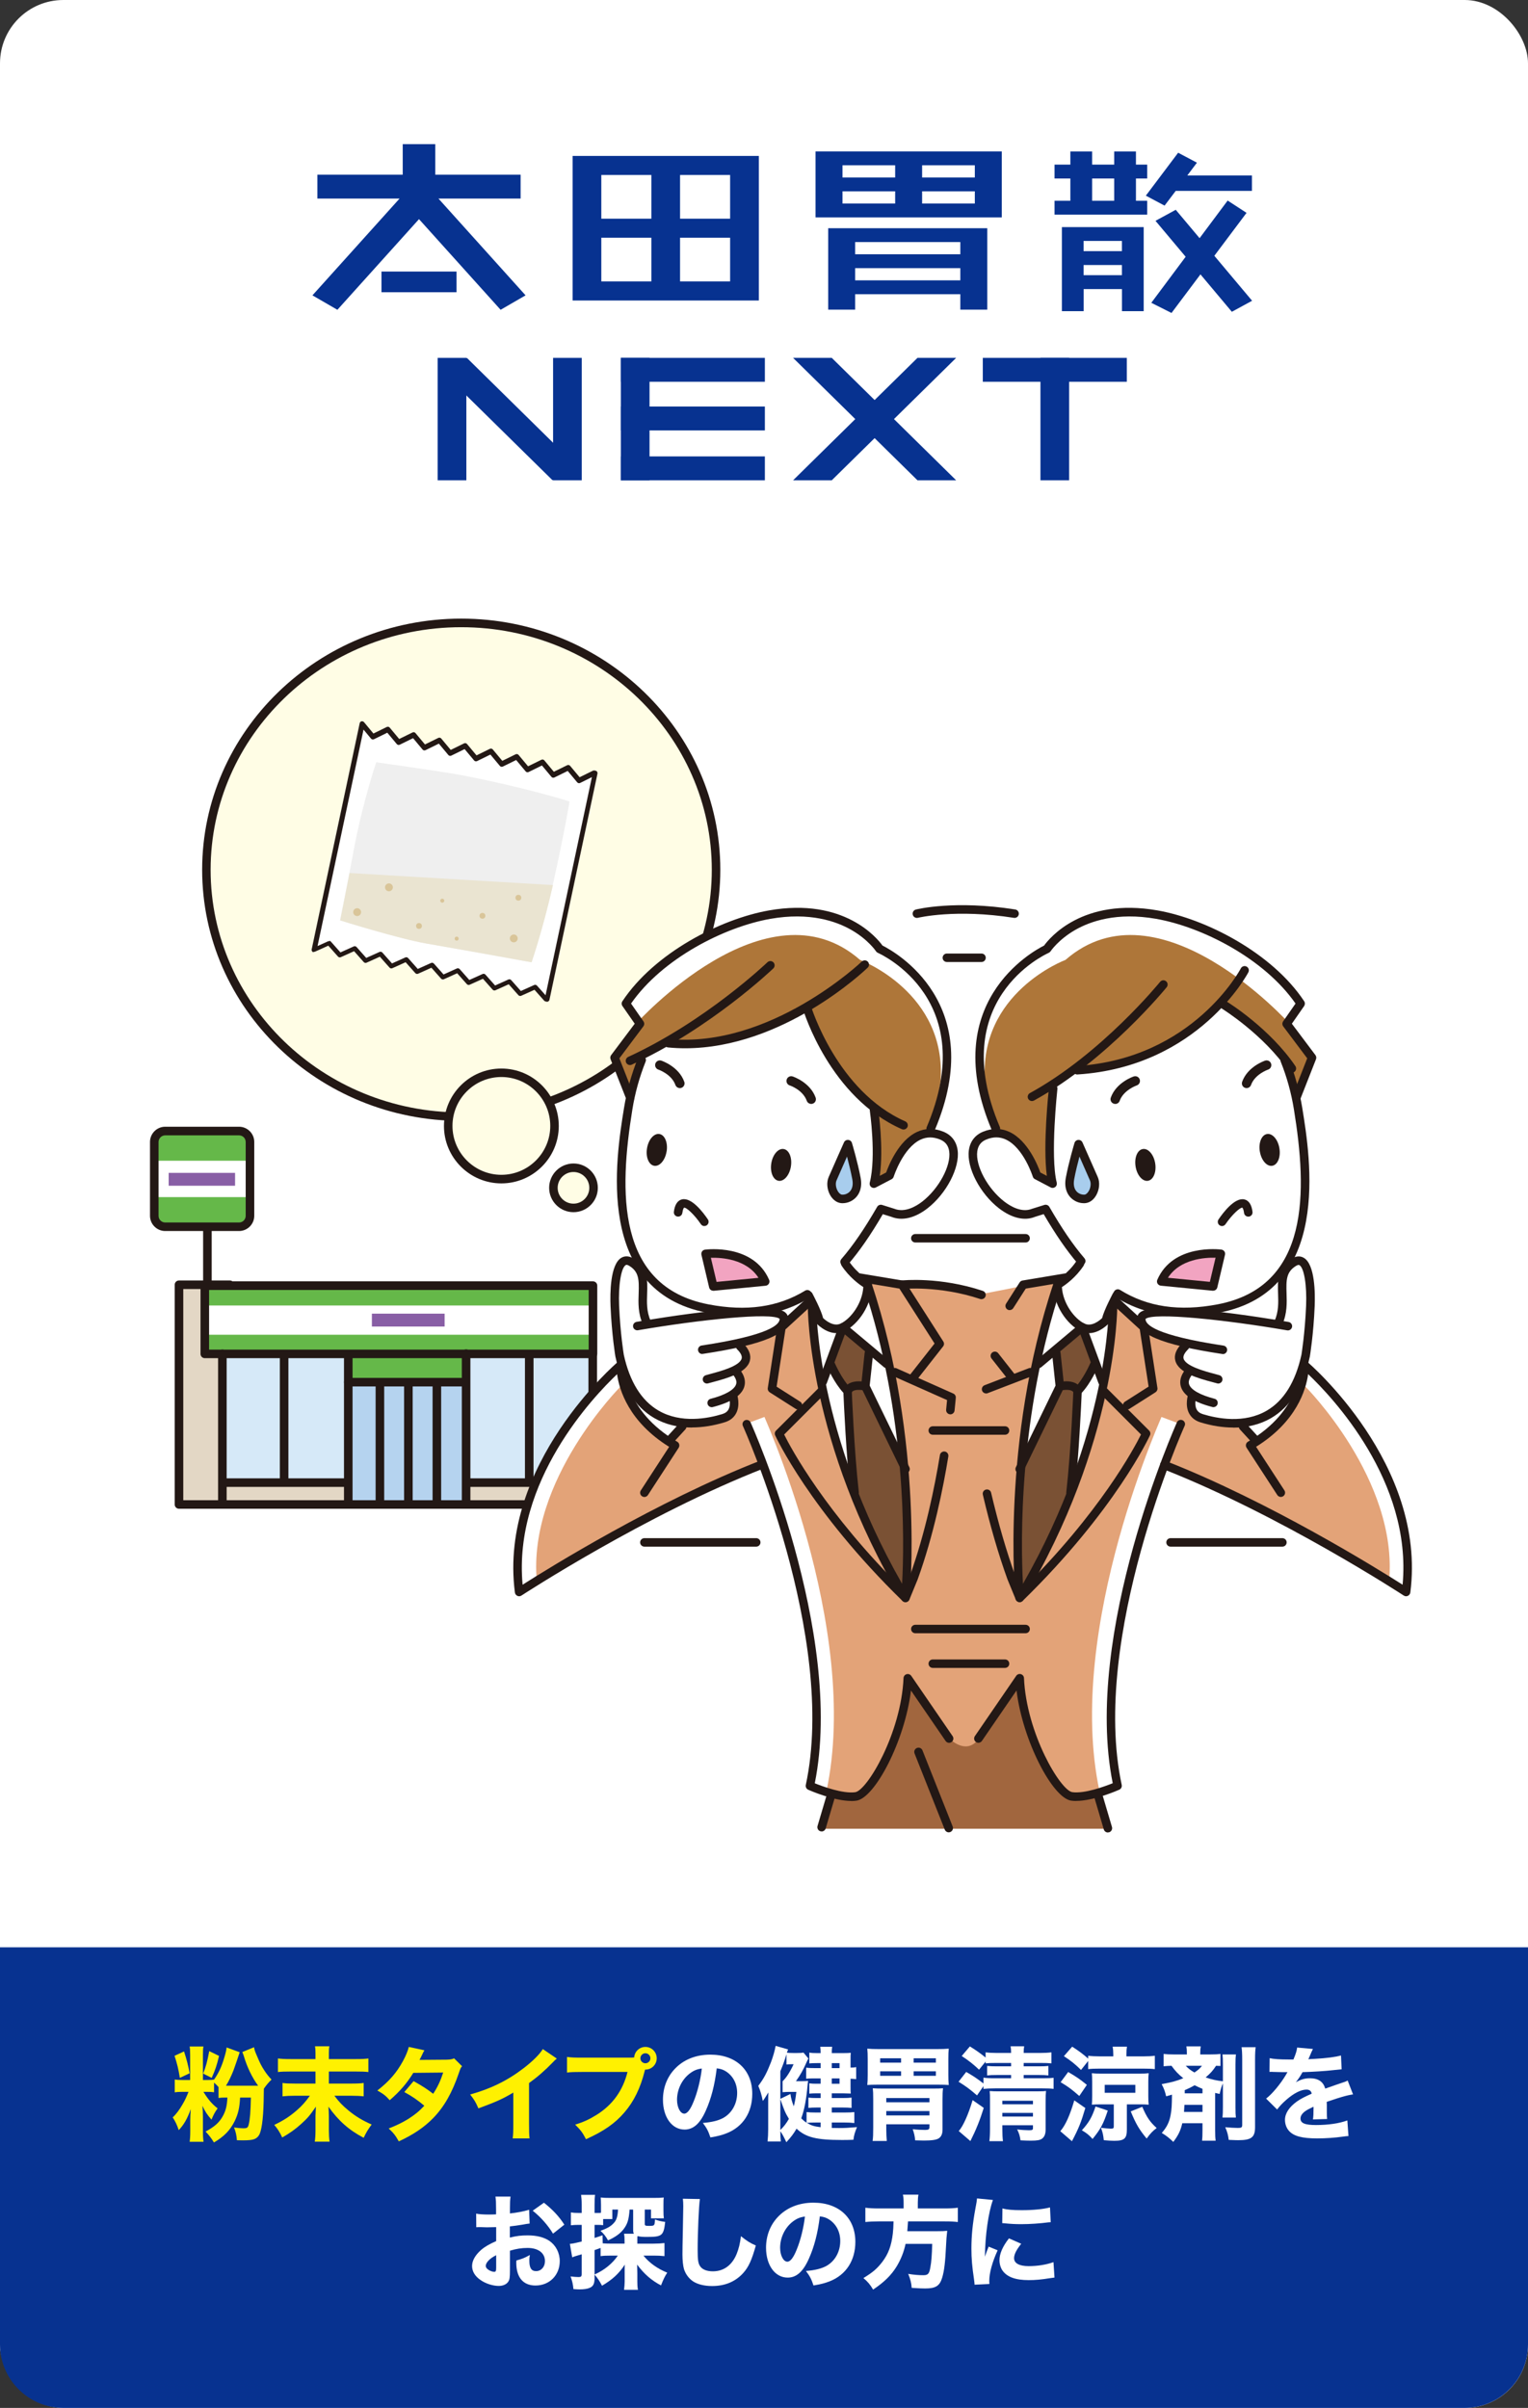 <?xml version="1.0" encoding="UTF-8"?><svg xmlns="http://www.w3.org/2000/svg" viewBox="0 0 299.4 471.72"><rect x="0" y="0" width="299.4" height="471.72" fill="#333333" stroke="none"/><defs><style>.d{fill:#eae4d1;}.e{fill:#e3d7c5;}.f{fill:#e3a378;}.g{fill:#fff;}.h{fill:#fffde5;}.i{fill:#fff100;}.j{fill:#f2a4c1;}.k{fill:#efefef;}.l{fill:#a1663e;}.m{fill:#b5d3ef;}.n{fill:#65b849;}.o{fill:#a8cded;}.p{fill:#ae7639;}.q{fill:#d6e9f8;}.r{fill:#d9c599;}.s{fill:#231815;}.t{fill:#073290;}.u{fill:#885ea5;}.v{fill:#7a5134;}</style></defs><g id="a"/><g id="b"><g id="c"><g><rect class="g" x="0" width="299.4" height="471.72" rx="12.41" ry="12.41"/><g><path class="t" d="M162.28,44.71v15.95h5.28v-3.02h20.61v3.02h5.28v-15.95h-31.17Zm25.89,5.1h-20.61v-2.39h20.61v2.39Zm-20.61,2.72h20.61v2.39h-20.61v-2.39Z"/><path class="t" d="M159.8,42.59h36.49v-12.93h-36.49v12.93Zm5.28-10.21h10.32v2.39h-10.32v-2.39Zm0,5.1h10.32v2.39h-10.32v-2.39Zm25.93,2.39h-10.33v-2.39h10.33v2.39Zm0-5.1h-10.33v-2.39h10.33v2.39Z"/><polygon class="t" points="228.19 40.28 230.37 37.4 245.31 37.4 245.31 34.38 232.64 34.38 234.53 31.87 230.85 29.92 224.52 38.33 228.19 40.28"/><path class="t" d="M208.07,44.49v16.47h4.26v-4.33h7.51v4.33h4.26v-16.47h-16.02Zm11.76,4.71h-7.51v-2h7.51v2Zm-7.51,2.72h7.51v1.99h-7.51v-1.99Z"/><polygon class="t" points="245.34 58.92 237.94 50.11 244.25 41.7 240.55 39.29 235.05 46.66 230.38 41.1 226.41 43.26 232.32 50.3 225.59 59.32 229.55 61.31 235.22 53.75 241.37 61.08 245.34 58.92"/><path class="t" d="M222.58,34.97h2.2v-2.72h-2.2v-2.58h-4.26v2.58h-4.33v-2.58h-4.26v2.58h-3.1v2.72h3.1v4.36h-3.1v2.72h18.15v-2.72h-2.2v-4.36Zm-8.59,0h4.33v4.36h-4.33v-4.36Z"/><path class="t" d="M148.69,30.55h-36.49v28.32h36.49V30.55Zm-30.87,3.73h9.81v8.56h-9.81v-8.56Zm0,12.29h9.81v8.56h-9.81v-8.56Zm25.24,8.56h-9.81v-8.56h9.81v8.56Zm0-12.29h-9.81v-8.56h9.81v8.56Z"/><rect class="t" x="74.75" y="53.2" width="14.7" height="4.05"/><polygon class="t" points="85.91 38.9 102.01 38.9 102.01 34.22 85.29 34.22 85.29 28.24 78.91 28.24 78.91 34.22 62.19 34.22 62.19 38.9 78.29 38.9 61.22 57.86 66.11 60.69 82.1 42.93 98.09 60.69 102.98 57.86 85.91 38.9"/><rect class="t" x="108.37" y="70.11" width="5.62" height="23.98"/><polygon class="t" points="187.35 94.09 179.77 94.09 155.4 70.11 162.98 70.11 187.35 94.09"/><polygon class="t" points="112.36 90.66 108.27 94.09 87.29 73.45 91.48 70.11 112.36 90.66"/><polygon class="t" points="155.4 94.09 162.98 94.09 187.35 70.11 179.77 70.11 155.4 94.09"/><rect class="t" x="203.87" y="70.11" width="5.62" height="23.98"/><rect class="t" x="121.65" y="70.11" width="5.62" height="23.98"/><rect class="t" x="85.76" y="70.11" width="5.62" height="23.98"/><rect class="t" x="192.57" y="70.11" width="28.22" height="4.68"/><rect class="t" x="121.65" y="70.11" width="28.22" height="4.68"/><rect class="t" x="121.65" y="79.64" width="28.22" height="4.68"/><rect class="t" x="121.65" y="89.41" width="28.22" height="4.68"/></g><path class="t" d="M0,459.31c0,6.83,5.59,12.41,12.41,12.41H286.99c6.83,0,12.41-5.58,12.41-12.41v-77.83H0v77.83Z"/><g><path class="i" d="M41.94,409.88c-.38-.06-.8-.08-1.54-.08h-.54c.96,1.54,1.68,2.38,2.78,3.24-.56,.78-.74,1.12-1.2,2.2-.86-.98-1.16-1.44-1.78-2.7,.06,.64,.1,1.38,.1,2.1v2.86c0,.98,.04,1.54,.12,2.08h-2.72c.08-.56,.12-1.14,.12-2.12v-2.04c0-.58,.04-1.56,.1-2.24-.7,1.92-1.34,3.04-2.36,4.12-.32-1-.68-1.74-1.18-2.5,.66-.6,1.36-1.54,1.98-2.64,.44-.76,.7-1.32,1.12-2.36h-1.08c-.74,0-1.16,.02-1.62,.1v-2.52c.42,.08,.86,.1,1.66,.1h1.36v-4.88c0-.82-.02-1.22-.1-1.68h2.7c-.08,.46-.1,.82-.1,1.7v4.86h.86c.7,0,.98-.02,1.32-.08,.84-1.18,1.44-2.44,1.92-4.02,.32-1.02,.5-1.76,.54-2.28l2.56,.94q-.1,.26-.2,.62c-.2,.62-.82,2.42-1.02,2.96-.5,1.24-.9,2.08-1.46,2.98h6.3c-1.16-1.56-2.18-3.68-2.8-5.8-.06-.18-.1-.34-.3-.8l2.3-.94c.1,.58,.14,.7,.54,1.64,.64,1.52,.86,1.96,1.48,2.92,.48,.72,.76,1.08,1.4,1.78-.58,.56-1,1.06-1.5,1.78-.02,.56-.02,.58-.02,1.08-.02,3.9-.3,6.6-.8,7.78-.22,.48-.58,.84-1.06,1.02-.4,.16-1.1,.24-2.2,.24-.3,0-.6,0-1.2-.02-.08-1-.2-1.56-.56-2.5,.72,.1,1.42,.16,1.8,.16,.76,0,.92-.1,1.08-.78,.24-.94,.36-2.46,.42-5.24h-2.12c-.1,2.04-.38,3.2-1.06,4.62-.88,1.78-2.06,3-4.06,4.18-.52-.86-.92-1.38-1.64-2.14,1.7-.92,2.62-1.7,3.32-2.92,.62-1.08,.88-2.08,.96-3.74h-.46c-.58,0-.86,.02-1.28,.08v-2.14c-.38-.42-.56-.6-.88-.86v1.88Zm-5.88-8c.52,1.62,.78,2.6,1.1,4.28l-1.92,.9c-.28-1.74-.5-2.66-1.04-4.32l1.86-.86Zm6.86,.88c-.42,1.8-.76,2.8-1.44,4.3l-1.68-.84c.54-1.32,.8-2.28,1.2-4.4l1.92,.94Z"/><path class="i" d="M69.7,403.38c1.32,0,1.94-.04,2.48-.12v2.66c-.66-.08-1.24-.1-2.46-.1h-5.28v2.36h4.32c1.32,0,1.98-.04,2.5-.12v2.62c-.7-.08-1.44-.12-2.5-.12h-3.24c.9,1.2,1.58,1.92,2.8,2.92,1.34,1.1,2.68,1.92,4.5,2.72-.72,.98-1.08,1.58-1.56,2.6-2.84-1.48-4.96-3.34-6.9-6.1,.04,.54,.08,1.52,.08,1.84v2.8c0,.78,.04,1.54,.14,2.22h-2.9c.1-.66,.14-1.32,.14-2.22v-2.84c.04-.96,.06-1.58,.08-1.8-1.22,1.78-1.66,2.28-2.9,3.4-1.12,1.02-2.28,1.84-3.7,2.64-.46-1.02-.92-1.72-1.56-2.46,1.84-.88,3.06-1.68,4.46-2.9,.96-.84,1.64-1.6,2.52-2.82h-2.88c-1.08,0-1.72,.04-2.48,.12v-2.62c.68,.1,1.24,.12,2.46,.12h4v-2.36h-4.86c-1.22,0-1.8,.02-2.5,.1v-2.66c.64,.08,1.24,.12,2.48,.12h4.88v-1.18c0-.58-.02-.92-.1-1.32h2.82c-.08,.42-.1,.7-.1,1.34v1.16h5.26Z"/><path class="i" d="M83.16,401.66c-.2,.34-.26,.44-.52,1.02-.18,.36-.24,.5-.44,.86l5.28-.04c.7-.02,1.04-.06,1.5-.26l1.56,1.54c-.28,.32-.3,.36-.64,1.36-1.32,3.86-2.86,6.56-4.98,8.76-1.76,1.82-3.94,3.3-6.78,4.6-.68-1.2-1.02-1.62-1.98-2.52,1.66-.66,2.64-1.14,3.82-1.86,1.34-.86,2.16-1.52,3.16-2.6-1.36-1.14-2.42-1.86-3.92-2.68l1.82-2.14c1.76,.98,2.7,1.6,3.84,2.48,.86-1.32,1.46-2.6,1.96-4.16l-5.86,.06c-1.22,2-2.62,3.64-4.62,5.36-.82-.92-1.22-1.22-2.42-1.9,2.28-1.78,3.76-3.46,5-5.74,.58-1.06,.96-1.98,1.16-2.8l3.06,.66Z"/><path class="i" d="M109.1,403.28c-.42,.36-.46,.4-.76,.72-1.52,1.58-3.04,2.9-4.68,4.08v7.88c0,1.6,.02,2.28,.1,2.96h-3.3c.1-.76,.12-1.26,.12-2.9v-6.08c-2.08,1.24-3.22,1.76-6.84,3.1-.54-1.24-.78-1.64-1.62-2.72,4.04-1.12,7.38-2.76,10.54-5.2,1.76-1.36,3.1-2.7,3.7-3.7l2.74,1.86Z"/><path class="i" d="M123.4,403.1c.24,0,.48,0,.86-.04,.08-1.16,1.04-2.06,2.2-2.06,1.24,0,2.22,1,2.22,2.22s-.98,2.22-2.2,2.22h-.08l-.08,.28c-.84,3.36-2.12,5.96-3.96,8.1-1.84,2.16-4.1,3.72-7.54,5.26-.66-1.28-.98-1.72-2.12-2.86,1.74-.54,2.84-1.06,4.3-1.98,3.08-1.96,5.04-4.7,5.96-8.34h-8.76c-1.64,0-2.28,.02-3.1,.12v-3.06c.86,.12,1.48,.14,3.14,.14h9.16Zm2.08,.12c0,.54,.44,.98,.98,.98s.98-.44,.98-.98-.44-.98-.98-.98-.98,.44-.98,.98Z"/><path class="g" d="M138.3,413.47c-1.12,2.54-2.44,3.72-4.16,3.72-2.48,0-4.24-2.42-4.24-5.86,0-2.28,.78-4.36,2.24-5.94,1.72-1.88,4.18-2.88,7.04-2.88,5.02,0,8.22,3,8.22,7.68,0,3.64-1.82,6.46-5.02,7.72-.96,.38-1.76,.58-3.18,.82-.42-1.26-.7-1.8-1.48-2.84,1.78-.14,3.02-.46,3.96-.96,1.72-.94,2.76-2.8,2.76-4.92,0-1.78-.78-3.28-2.14-4.18-.58-.38-1.06-.54-1.86-.64-.4,3.3-1.1,5.96-2.14,8.28Zm-3.18-7.24c-1.52,1.18-2.46,3.12-2.46,5.12,0,1.5,.64,2.72,1.42,2.72,.58,0,1.2-.78,1.84-2.4,.74-1.78,1.36-4.3,1.6-6.44-.96,.12-1.62,.4-2.4,1Z"/><path class="g" d="M162.98,416.87c.76,.02,.98,.02,1.42,.02,1.12,0,1.86-.04,3.52-.18-.44,1.08-.58,1.58-.7,2.48-1.12,.04-1.56,.04-2.28,.04-4.98,0-7.06-.52-8.86-2.22-.58,1-1.02,1.58-2,2.66-.44-.96-.76-1.56-1.18-2.16,0,.92,.02,1.1,.1,2.02h-2.6c.08-.82,.12-1.44,.12-2.36v-5.1c0-1.02,0-1.4,.04-2.16q-.2,.32-.6,.96c-.14,.24-.26,.4-.5,.72-.22-1.16-.46-1.98-.88-2.96,1.1-1.46,1.66-2.52,2.48-4.62,.4-1.04,.78-2.38,.92-3.22l2.44,.7c-.12,.28-.14,.38-.24,.64,.32,.04,.7,.06,1.2,.06h.82c.66,0,.94-.02,1.24-.08l.96,1.16c-.1,.18-.2,.34-.32,.64-.7,1.6-1.2,2.48-2.12,3.8h1.14c.58,0,1-.02,1.24-.06q-.06,.34-.1,.84c-.24,2.76-.62,4.78-1.24,6.5,.4,.4,.62,.58,1.04,.86v-2.08c.56,.06,1.08,.08,1.8,.08h.96v-.98h-.78c-.62,0-1.18,.02-1.62,.08v-2.02c.44,.06,.92,.08,1.62,.08h.78v-.92h-.92c-.54,0-.88,.02-1.3,.06v-2.02c.44,.06,.76,.08,1.34,.08h.88v-1.04h-1.76c-.42,0-.78,.02-1.08,.06v-2.16c.48,.06,.9,.08,1.84,.08h1v-.98h-.74c-.72,0-1.04,.02-1.48,.06v-2.12c.44,.08,.82,.1,1.48,.1h.74c0-.58-.02-.8-.08-1.24h2.34c-.06,.4-.08,.72-.08,1.24h2.26c.76,0,1.12-.02,1.46-.06-.04,.42-.04,.7-.04,1.34v1.56c.48,0,.76-.02,1.1-.1v2.36c-.48-.04-.6-.06-1.1-.08v1.6c0,.58,0,.94,.04,1.3q-.46-.02-1.56-.04h-2.16v.92h2.14c.8,0,1.22-.02,1.74-.08v2.02c-.52-.06-1.06-.08-1.74-.08h-2.14v.98h2.56c.76,0,1.32-.02,1.86-.08v2.14c-.66-.08-1.2-.1-1.86-.1h-2.56v1.06Zm-8.1-6.66c.12,.88,.32,1.6,.66,2.42,.24-.94,.34-1.5,.5-2.82h-1.44c-.4,0-.68,.02-1.26,.06v-2.14c.74-.7,1.48-1.86,2.16-3.34h-.46c-.42,0-.68,.02-.94,.06v-2.02c-.4,1.36-.66,2.04-1.2,3.34v5.4l1.98-.96Zm-1.98,7.06c.64-.6,1.18-1.3,1.68-2.18-.74-1.22-.92-1.68-1.68-3.86v6.04Zm6.92-1.46c-.72,0-1.2,.02-1.72,.06,.84,.52,1.42,.7,2.7,.86v-.92h-.98Zm4.68-10.66v-.98h-1.52v.98h1.52Zm-1.52,3.06h1.52v-1.04h-1.52v1.04Z"/><path class="g" d="M170.02,403.34c0-.88-.02-1.4-.08-2,.66,.06,1.34,.08,2.28,.08h11.4c.94,0,1.6-.02,2.28-.08-.06,.56-.08,1.08-.08,2v3.12c0,.86,.02,1.38,.08,2-.5-.04-1-.06-1.94-.06h-12.1c-.92,0-1.42,.02-1.92,.06,.06-.66,.08-1.18,.08-2v-3.12Zm3.64,13.78c0,.88,.04,1.64,.1,2.3h-2.78c.1-.7,.12-1.34,.12-2.64v-5.48c0-1.08-.02-1.62-.08-2.2,.58,.04,1.14,.06,2.12,.06h9.54c1.08,0,1.62-.02,2.1-.06-.08,.64-.1,1.18-.1,2.24v5.84c0,.82-.22,1.36-.7,1.7-.44,.32-1.38,.46-2.94,.46-.36,0-.86-.02-1.72-.04-.08-.84-.18-1.3-.48-2.18,.9,.1,1.74,.14,2.42,.14s.86-.12,.86-.54v-.56h-8.46v.96Zm-1.2-13.04h4.1v-.86h-4.1v.86Zm0,2.58h4.1v-.88h-4.1v.88Zm9.66,5.18v-.82h-8.46v.82h8.46Zm0,2.58v-.86h-8.46v.86h8.46Zm-3.1-11.2v.86h4.36v-.86h-4.36Zm0,2.56v.88h4.36v-.88h-4.36Z"/><path class="g" d="M191.84,405.46c-1.06-1.02-2.02-1.78-3.4-2.68l1.6-1.88c1.26,.78,2.1,1.38,3.08,2.18v-1.02c.6,.08,1.3,.12,2.16,.12h2.84c0-.56-.02-.86-.1-1.3h2.66c-.08,.46-.1,.66-.1,1.3h3.24c.9,0,1.6-.04,2.2-.12v2.16c-.56-.06-1.12-.08-2.14-.08h-3.3v.66h3.04c.78,0,1.34-.02,1.8-.08v1.86c-.54-.06-1.06-.08-1.78-.08h-3.06v.64h3.64c1.12,0,1.68-.02,2.22-.1v2.18c-.58-.08-1.14-.1-2.18-.1h-9.28c-.98,0-1.68,.04-2.28,.1v-.54l-1.26,1.82c-1.48-1.28-2.16-1.78-3.62-2.68l1.5-1.92c1.36,.78,2.12,1.28,3.38,2.26v-1.14c.54,.08,1.14,.12,2.3,.12h3.12v-.64h-2.8c-.78,0-1.38,.02-1.9,.08v-1.86c.58,.06,1.16,.08,1.88,.08h2.82v-.66h-2.9c-1.16,0-1.56,.02-2.1,.08v-.36l-1.28,1.6Zm.92,7.48c-.76,2.44-1.52,4.32-2.62,6.5l-2.28-1.96c.84-.92,1.88-3.24,2.72-6.06l2.18,1.52Zm3.64,4.06c0,1.1,.04,1.8,.12,2.46h-2.66c.08-.64,.12-1.32,.12-2.46v-5.44c0-1.08,0-1.26-.06-1.92,.74,.06,1,.06,1.94,.06h7.32c1.08,0,1.36-.02,1.78-.08-.06,.56-.08,1.12-.08,2.04v5.56c0,.84-.24,1.44-.74,1.78-.38,.26-.96,.36-2.12,.36-.52,0-.8,0-2.06-.06-.12-.86-.28-1.4-.66-2.14,.78,.1,1.72,.16,2.3,.16,.68,0,.8-.06,.8-.44v-.54h-6v.66Zm6-4.76v-.7h-6v.7h6Zm0,2.4v-.72h-6v.72h6Z"/><path class="g" d="M212.66,412.97c-.82,2.78-1.28,3.94-2.62,6.5l-2.28-1.96c1.02-1.18,1.88-3.12,2.74-6.04l2.16,1.5Zm-3.36-7.06c1.7,1,2.2,1.34,3.66,2.52l-1.48,2.18c-1.58-1.38-2.16-1.8-3.66-2.7l1.48-2Zm2.52-.4c-1.26-1.22-1.88-1.72-3.36-2.7l1.62-1.86c1.18,.74,2.2,1.5,3.14,2.34v-.56c.66,.08,1.34,.12,2.32,.12h2.6v-.38c0-.64-.04-1.02-.12-1.52h2.8c-.08,.48-.1,.8-.1,1.46v.44h3.26c1,0,1.66-.04,2.3-.12v2.62c-.66-.08-1.34-.1-2.3-.1h-8.48c-.98,0-1.64,.02-2.28,.1v-1.6l-1.4,1.76Zm5.24,7.96c-.86,2.6-1.4,3.62-2.98,5.56-.68-.76-1.14-1.14-2.1-1.7,1.4-1.54,2-2.58,2.68-4.66l2.4,.8Zm-1.18-1.22c-.86,0-1.52,.02-1.94,.06,.04-.42,.06-.92,.06-1.74v-2.72c0-.82-.02-1.22-.06-1.7,.5,.06,.96,.08,1.96,.08h7.28c.98,0,1.38-.02,1.9-.08-.06,.5-.08,.92-.08,1.72v2.72c0,.8,.02,1.22,.08,1.72-.42-.04-1.02-.06-1.84-.06h-2.44v4.94c0,1.76-.5,2.2-2.46,2.2-.58,0-1.16-.04-2.06-.12-.12-1.08-.2-1.46-.56-2.44,.64,.1,1.58,.18,1.92,.18,.5,0,.6-.08,.6-.44v-4.32h-2.36Zm.58-2.26h6v-1.56h-6v1.56Zm7.36,2.74c.88,2.06,1.5,2.96,2.82,4.16-.78,.58-1.24,1.06-1.96,2.06-1.46-1.76-2.12-2.88-3.12-5.32l2.26-.9Z"/><path class="g" d="M231.66,415.95c-.34,1.46-.78,2.36-1.76,3.66-.76-.74-1.3-1.18-2.26-1.76,.98-1.1,1.5-2.16,1.74-3.54,.2-1.08,.24-1.82,.26-3.96-.32,.1-.6,.16-1.14,.32-.24-1-.42-1.5-.88-2.38,1.96-.36,3-.64,4.24-1.16-.94-.74-1.6-1.44-2.32-2.44-.62,.02-1,.04-1.54,.1v-2.42c.62,.08,1.08,.1,1.92,.1h2.64v-.16c0-.68-.02-.9-.1-1.42h2.82c-.08,.48-.1,.8-.1,1.42v.16h2.02c.86,0,1.32-.02,1.94-.1v2.36c-.34-.02-.44-.02-.86-.04-.66,1-1.08,1.46-2.04,2.28,1.12,.4,2.12,.62,3.38,.76v-3.2c0-1-.02-1.5-.08-2.06h2.64c-.08,.56-.1,1.02-.1,2v8.3c0,1.1,.02,1.54,.08,2.06h-2.62c.06-.58,.08-1.02,.08-2.08v-4.6c-.3,.68-.38,.96-.64,2.06-.42-.1-.56-.12-.88-.2v7.32c0,1,.02,1.42,.1,2.04h-2.66c.06-.62,.08-.94,.08-2.02v-1.4h-3.96Zm.42-3.6q-.02,.56-.08,1.38h3.62v-1.38h-3.54Zm3.54-2.26v-.88c-.58-.24-1-.42-1.54-.7-.66,.38-1.14,.62-1.94,.96v.62h3.48Zm-3.28-5.4c.5,.54,.9,.86,1.7,1.32,.72-.48,1.06-.78,1.48-1.32h-3.18Zm13.7-3.64c-.08,.58-.12,1.16-.12,2.42v13.24c0,2-.72,2.56-3.3,2.56-.3,0-.42,0-1.86-.06-.12-.94-.26-1.52-.68-2.48,.88,.08,1.86,.14,2.48,.14,.68,0,.84-.1,.84-.58v-12.76c0-1.18-.04-1.86-.12-2.48h2.76Z"/><path class="g" d="M248.78,403.2c.74,.18,2.02,.26,3.66,.26h1c.5-1.2,.64-1.68,.72-2.34l3.1,.28q-.14,.22-.74,1.66c-.08,.18-.08,.2-.16,.36,.3-.04,.36-.04,1.24-.08,2.38-.14,4.02-.36,5.16-.66l.12,2.7q-.62,.06-1.58,.16c-1.46,.18-4.06,.34-6.08,.4-.38,.7-.66,1.12-1.3,1.98,1.04-.58,1.76-.78,2.76-.78,1.62,0,2.62,.68,2.98,2.02,.18-.06,.54-.18,1.06-.36,.78-.28,.88-.32,1.78-.62,1.14-.38,1.22-.4,1.56-.6l1.06,2.72c-.58,.08-1.24,.22-2.26,.52q-.48,.12-2.9,.94l.02,.66v1.36c0,.6,.02,.94,.06,1.34l-2.78,.08c.08-.38,.12-1.26,.12-2.32,0-.02,0-.08-.02-.16-.82,.38-1.22,.6-1.6,.86-.62,.44-.94,.94-.94,1.44,0,.92,.86,1.28,3.04,1.28,2.42,0,4.58-.32,6.14-.9l.22,3.06c-.38,.02-.46,.02-1,.1-1.68,.24-3.46,.36-5.14,.36-2.94,0-4.6-.44-5.52-1.48-.5-.56-.78-1.34-.78-2.16,0-1.24,.8-2.48,2.32-3.58,.66-.48,1.54-.94,2.92-1.54-.1-.54-.44-.8-1.02-.8-1.08,0-2.44,.68-3.94,1.98-.82,.72-1.32,1.26-1.82,1.92l-2.16-2.14c1.12-.82,2.86-2.9,3.9-4.68,.18-.34,.2-.36,.3-.5-1.12,0-1.28,0-1.86-.02-.38-.02-.7-.02-.76-.02-.18,0-.3,0-.34-.02h-.28c-.08,0-.18,0-.3,.02l.04-2.7Z"/><path class="g" d="M103.78,435.6c-.4,.04-.58,.06-1.42,.22-1,.16-1.54,.24-2.46,.34v2.18c1.4-.32,2.16-.42,3.52-.42,1.76,0,3.16,.36,4.24,1.08,1.26,.88,2.02,2.34,2.02,3.96,0,2.76-2.02,4.78-4.76,4.78-2.42,0-3.76-1.6-3.76-4.48,0-.08,0-.24,.02-.42,1.24-.36,1.64-.52,2.64-1.08-.08,.46-.1,.78-.1,1.1,0,1.44,.4,2.06,1.32,2.06,1,0,1.74-.82,1.74-1.96,0-1.58-1.3-2.58-3.4-2.58-1.16,0-2.22,.16-3.46,.54v3.76c0,1.5-.06,1.92-.34,2.32-.34,.52-1.04,.82-1.84,.82-1.16,0-2.56-.44-3.56-1.14-1.1-.74-1.68-1.7-1.68-2.76s.64-2.16,1.78-3.16c.72-.62,1.62-1.14,2.94-1.72v-2.74c-1,.02-1.54,.04-1.8,.04-.18,0-.22,0-1.26-.04h-.34c-.1,0-.28,0-.5,.02l-.02-2.66c.54,.12,1.46,.18,2.52,.18,.18,0,.24,0,.98-.02q.26,0,.4-.02v-1c0-1.3-.02-1.8-.12-2.48h2.96c-.1,.7-.12,1.12-.12,2.32v.98c1.24-.12,2.7-.4,3.76-.72l.1,2.7Zm-6.56,6.2c-1.22,.6-2.04,1.44-2.04,2.1,0,.28,.18,.54,.56,.78,.34,.22,.78,.38,1.1,.38,.3,0,.38-.16,.38-.82v-2.44Zm11.14-4.22c-.98-1.62-2.38-3.22-3.98-4.5l2.2-1.56c1.78,1.42,2.92,2.64,4,4.3l-2.22,1.76Z"/><path class="g" d="M126.34,435.64c0,.36,.1,.42,.82,.42,1.1,0,1.12-.04,1.18-1.26,.78,.28,1.14,.36,2,.48-.32,2.72-.6,2.94-3.64,2.94-.84,0-1.26-.04-1.8-.16-.02,.24-.02,.38-.02,.62v.86h3.16c.86,0,1.5-.04,2.16-.12v2.56c-.78-.08-1.4-.1-2.12-.1h-2c1.14,1.42,2.76,2.58,4.66,3.34-.5,.78-.74,1.28-1.22,2.5-1.86-.98-3.3-2.22-4.68-4.08q.04,1.14,.04,1.72v1.66c0,.52,.02,1.02,.12,1.56h-2.72c.06-.56,.12-1.14,.12-1.62v-2.48c0-.44,0-.46,.04-.84-1.22,1.82-2.42,2.92-4.48,4.14-.52-.98-.8-1.4-1.46-2.18v.68c0,1.1-.26,1.62-.92,1.9-.48,.22-1.14,.32-2.04,.32-.32,0-.6-.02-1.18-.06-.1-1.02-.22-1.5-.56-2.48,.72,.08,1.12,.12,1.56,.12,.5,0,.62-.12,.62-.62v-3.84q-.58,.18-1,.3c-.34,.1-.54,.16-.86,.3l-.46-2.64c.6-.06,.74-.08,2.32-.46v-3.26h-.7c-.52,0-.9,.02-1.42,.08v-2.52c.5,.08,.86,.1,1.46,.1h.66v-1.5c0-.98-.04-1.44-.12-2.04h2.74c-.08,.62-.1,1.04-.1,2.02v1.52h.68c.24,0,.36,0,.56-.02l.02-.18v-1.4c0-.56-.02-.98-.06-1.42,.5,.06,1.04,.08,1.98,.08h8.32c1.02,0,1.56-.02,2.06-.08-.06,.4-.06,.74-.06,1.38v1.22c0,.68,.02,1.04,.08,1.48h-2.52v-1.72h-1.22v2.78Zm-2.14,1.96c-.12-.24-.14-.46-.14-.84v-3.64l-.02-.26h-.68c-.14,1.96-.4,2.82-1.16,3.82-.64,.86-1.6,1.56-3.06,2.22-.46-.82-.82-1.28-1.48-1.88,1.4-.5,2.08-.9,2.7-1.62,.46-.52,.68-1.32,.74-2.54h-1.12v1.86h-1.8v1.2c-.34-.04-.62-.06-1-.06h-.68v2.56c.6-.18,.78-.24,1.56-.52l.04,1.58c.54,.04,1.02,.06,1.82,.06h2.46v-.44c0-.66-.02-1.02-.1-1.5h1.92Zm-7.7,7.98c1.9-.84,3.52-2.16,4.56-3.7h-1.26c-.94,0-1.54,.02-2.12,.1v-1.6q-.6,.22-1.18,.42v4.78Z"/><path class="g" d="M137.14,430.8c-.2,1.18-.44,6.52-.44,9.98,0,1.94,.1,2.62,.48,3.18,.42,.64,1.32,1,2.5,1,2.12,0,3.76-1.2,4.66-3.4,.42-1.06,.66-2,.84-3.48,1.3,1.02,1.74,1.3,2.92,1.82-.8,2.86-1.42,4.22-2.46,5.38-1.54,1.7-3.56,2.56-6.12,2.56-1.48,0-2.8-.32-3.7-.9-.84-.56-1.48-1.42-1.8-2.42-.18-.64-.3-1.68-.3-2.86,0-.9,.02-2.2,.08-4.84,.06-2.76,.08-3.98,.08-4.58,0-.66-.02-.94-.08-1.5l3.34,.06Z"/><path class="g" d="M158.5,442.47c-1.12,2.54-2.44,3.72-4.16,3.72-2.48,0-4.24-2.42-4.24-5.86,0-2.28,.78-4.36,2.24-5.94,1.72-1.88,4.18-2.88,7.04-2.88,5.02,0,8.22,3,8.22,7.68,0,3.64-1.82,6.46-5.02,7.72-.96,.38-1.76,.58-3.18,.82-.42-1.26-.7-1.8-1.48-2.84,1.78-.14,3.02-.46,3.96-.96,1.72-.94,2.76-2.8,2.76-4.92,0-1.78-.78-3.28-2.14-4.18-.58-.38-1.06-.54-1.86-.64-.4,3.3-1.1,5.96-2.14,8.28Zm-3.18-7.24c-1.52,1.18-2.46,3.12-2.46,5.12,0,1.5,.64,2.72,1.42,2.72,.58,0,1.2-.78,1.84-2.4,.74-1.78,1.36-4.3,1.6-6.44-.96,.12-1.62,.4-2.4,1Z"/><path class="g" d="M177.06,431.56c0-.68-.04-1.12-.14-1.62h3.04c-.08,.42-.12,.94-.12,1.62v1.08h5.2c1.16,0,1.92-.04,2.64-.14v2.8c-.66-.08-1.34-.12-2.54-.12h-7.22c-.06,.9-.1,1.34-.14,1.92h5.74c1.06,0,1.58-.02,2.08-.08q-.02,.14-.04,.4c-.08,.62-.14,1.44-.18,2.38-.16,3.34-.36,5.06-.76,6.38-.48,1.64-1.28,2.14-3.36,2.14-.56,0-1.04-.02-2.62-.12-.08-1-.22-1.58-.68-2.74,1.1,.18,2.06,.26,2.94,.26,.94,0,1.18-.26,1.4-1.56,.2-1.02,.3-2.38,.36-4.58h-5.22c-.34,1.6-.9,3-1.72,4.38-1.06,1.74-2.46,3.12-4.64,4.58-.56-.96-1.06-1.56-1.9-2.26,1.9-1.16,2.7-1.86,3.74-3.22,1.14-1.52,1.74-3.1,2.02-5.48,.08-.72,.12-1.3,.14-2.4h-2.9c-1,0-1.86,.04-2.62,.12v-2.8c.76,.1,1.56,.14,2.62,.14h4.88v-1.08Z"/><path class="g" d="M194.56,430.98c-.88,2.38-1.52,6.88-1.58,11.12q.26-.78,.36-1.02l.38-.96,1.76,.72c-1.06,2.32-1.64,4.44-1.64,6.02,0,.2,0,.3,.02,.58l-2.9,.14c-.02-.36-.04-.52-.1-.98-.38-2.54-.52-4.16-.52-6.1,0-2.48,.24-4.9,.78-7.82,.24-1.24,.26-1.42,.32-2l3.12,.3Zm5.54,8.58c-.94,1.18-1.4,2.08-1.4,2.82,0,1,1.02,1.56,2.86,1.56,1.74,0,3.48-.28,4.86-.78l.2,3.02c-.32,.04-.44,.06-.88,.12-1.76,.28-2.82,.38-4.2,.38-2.54,0-4.2-.6-5.1-1.86-.38-.54-.6-1.3-.6-2.04,0-1.26,.62-2.7,1.86-4.28l2.4,1.06Zm-3.68-6.92c.98,.26,2.02,.34,3.84,.34,2.2,0,4.2-.2,5.48-.54l.14,2.9c-.18,0-.2,0-.42,.02-1.64,.22-3.64,.36-5.3,.36-1.26,0-1.98-.04-3.22-.16-.1-.02-.26-.02-.56-.04l.04-2.88Z"/></g><g><g><rect class="g" x="40.18" y="254.35" width="75.92" height="8.37"/><rect class="g" x="30.26" y="223.52" width="18.9" height="13.17"/><rect class="e" x="34.91" y="251.72" width="5.58" height="16.73"/><rect class="e" x="35.06" y="265.04" width="8.21" height="29.59"/><rect class="e" x="43.59" y="288.59" width="72.51" height="6.2"/><rect class="q" x="43.43" y="265.35" width="72.97" height="25.1"/><rect class="m" x="68.38" y="270.93" width="22.93" height="23.86"/><rect class="n" x="68.22" y="265.2" width="22.93" height="5.58"/><rect class="n" x="40.33" y="261.48" width="75.61" height="3.72"/><rect class="n" x="40.33" y="252.03" width="75.61" height="3.72"/><rect class="u" x="72.87" y="257.35" width="14.25" height="2.52"/><rect class="u" x="33.05" y="229.77" width="13.01" height="2.52"/><rect class="n" x="30.57" y="234.52" width="17.82" height="5.58"/><rect class="n" x="30.57" y="221.81" width="17.82" height="5.58"/><rect class="g" x="37.85" y="240.4" width="2.63" height="11.16"/><path class="s" d="M116.19,266.07H40.13c-.46,0-.84-.37-.84-.84v-13.37c0-.46,.37-.84,.84-.84H116.19c.46,0,.84,.37,.84,.84v13.37c0,.46-.37,.84-.84,.84Zm-75.22-1.67H115.35v-11.69H40.97v11.69Z"/><path class="s" d="M116.13,295.57H35.07c-.46,0-.84-.37-.84-.84v-43.04c0-.46,.37-.84,.84-.84h9.97c.46,0,.84,.37,.84,.84s-.37,.84-.84,.84h-9.13v41.37H115.3v-28.34c0-.46,.37-.84,.84-.84s.84,.37,.84,.84v29.18c0,.46-.37,.84-.84,.84Z"/><path class="s" d="M90.86,271.61h-22.62c-.46,0-.84-.37-.84-.84v-4.89c0-.46,.37-.84,.84-.84s.84,.37,.84,.84v4.05h21.78c.46,0,.84,.37,.84,.84s-.37,.84-.84,.84Z"/><path class="s" d="M85.6,295.41c-.46,0-.84-.37-.84-.84v-23.15c0-.46,.37-.84,.84-.84s.84,.37,.84,.84v23.15c0,.46-.37,.84-.84,.84Z"/><path class="s" d="M80.02,295.41c-.46,0-.84-.37-.84-.84v-23.15c0-.46,.37-.84,.84-.84s.84,.37,.84,.84v23.15c0,.46-.37,.84-.84,.84Z"/><path class="s" d="M74.44,295.08c-.46,0-.84-.37-.84-.84v-23.15c0-.46,.37-.84,.84-.84s.84,.37,.84,.84v23.15c0,.46-.37,.84-.84,.84Z"/><path class="s" d="M46.84,241.16h-14.47c-1.64,0-2.98-1.34-2.98-2.98v-14.47c0-1.64,1.34-2.98,2.98-2.98h14.47c1.64,0,2.98,1.34,2.98,2.98v14.47c0,1.64-1.34,2.98-2.98,2.98Zm-14.47-18.74c-.72,0-1.3,.58-1.3,1.3v14.47c0,.72,.58,1.3,1.3,1.3h14.47c.72,0,1.3-.58,1.3-1.3v-14.47c0-.72-.58-1.3-1.3-1.3h-14.47Z"/><path class="s" d="M40.64,252.21c-.46,0-.84-.37-.84-.84v-11c0-.46,.37-.84,.84-.84s.84,.37,.84,.84v11c0,.46-.37,.84-.84,.84Z"/><path class="s" d="M91.33,295.31c-.46,0-.84-.37-.84-.84v-29.28c0-.46,.37-.84,.84-.84s.84,.37,.84,.84v29.28c0,.46-.37,.84-.84,.84Z"/><path class="s" d="M68.24,295.55c-.46,0-.84-.37-.84-.84v-23.94c0-.46,.37-.84,.84-.84s.84,.37,.84,.84v23.94c0,.46-.37,.84-.84,.84Z"/><path class="s" d="M43.57,295.31c-.46,0-.84-.37-.84-.84v-29.25c0-.46,.37-.84,.84-.84s.84,.37,.84,.84v29.25c0,.46-.37,.84-.84,.84Z"/><path class="s" d="M115.94,291.29h-24.17c-.46,0-.84-.37-.84-.84s.37-.84,.84-.84h24.17c.46,0,.84,.37,.84,.84s-.37,.84-.84,.84Z"/><path class="s" d="M67.91,291.29h-24.17c-.46,0-.84-.37-.84-.84s.37-.84,.84-.84h24.17c.46,0,.84,.37,.84,.84s-.37,.84-.84,.84Z"/><path class="s" d="M55.67,290.98c-.46,0-.84-.37-.84-.84v-24.33c0-.46,.37-.84,.84-.84s.84,.37,.84,.84v24.33c0,.46-.37,.84-.84,.84Z"/><path class="s" d="M103.7,290.98c-.46,0-.84-.37-.84-.84v-24.33c0-.46,.37-.84,.84-.84s.84,.37,.84,.84v24.33c0,.46-.37,.84-.84,.84Z"/></g><ellipse class="h" cx="90.57" cy="170.42" rx="50.12" ry="48.39"/><path class="s" d="M90.37,219.59c-27.99,0-50.76-22.07-50.76-49.2s22.77-49.2,50.76-49.2,50.77,22.07,50.77,49.2-22.77,49.2-50.77,49.2Zm0-96.72c-27.07,0-49.1,21.32-49.1,47.53s22.02,47.53,49.1,47.53,49.1-21.32,49.1-47.53-22.03-47.53-49.1-47.53Z"/><path class="h" d="M87.59,220.43c0,5.92,4.8,10.73,10.73,10.73s10.73-4.8,10.73-10.73-4.8-10.73-10.73-10.73-10.73,4.8-10.73,10.73Z"/><path class="h" d="M108.28,232.7c0,2.34,1.9,4.25,4.25,4.25s4.24-1.9,4.24-4.25-1.9-4.24-4.24-4.24-4.25,1.9-4.25,4.24Z"/><path class="s" d="M98.24,231.83c-6.2,0-11.25-5.05-11.25-11.25s5.05-11.25,11.25-11.25,11.25,5.05,11.25,11.25-5.05,11.25-11.25,11.25Zm0-20.84c-5.29,0-9.58,4.3-9.58,9.58s4.3,9.58,9.58,9.58,9.58-4.3,9.58-9.58-4.3-9.58-9.58-9.58Z"/><path class="s" d="M112.37,237.47c-2.63,0-4.77-2.14-4.77-4.77s2.14-4.77,4.77-4.77,4.77,2.14,4.77,4.77-2.14,4.77-4.77,4.77Zm0-7.87c-1.71,0-3.1,1.39-3.1,3.1s1.39,3.1,3.1,3.1,3.1-1.39,3.1-3.1-1.39-3.1-3.1-3.1Z"/><path class="g" d="M126.72,202.37l-3.94-5.56s5.32-9.96,20.61-15.51c15.28-5.56,26.39-.23,28.48,4.63,0,0,20.14,8.8,11.58,31.49l-.93,4.17s5.09,1.39,4.4,5.09c-.69,3.7-4.17,9.49-7.64,10.65-3.47,1.16-6.48-.46-6.48-.46l-7.18,10.19,2.08,3.01,13.89,5.56,1.62,95.62-17.83,.93-6.48-2.32s2.78-14.82-.46-30.33c0,0-4.63-21.3-9.26-32.64l-24.54,3.7-17.36,17.36-5.56,3.7s-1.39-12.04,4.17-23.61c5.56-11.58,15.28-20.61,15.28-20.61l-.69-14.35s.93-6.48,2.55-6.25,3.01,3.01,3.01,4.17,0,6.25,.93,8.1l15.51-2.08s8.57-1.39,9.96,.46c1.39,1.85,2.55,5.32,2.55,5.32l3.94-7.64-.93-1.39s-13.43,6.48-22.92,1.16c0,0-8.8-3.24-11.81-11.58s-.46-23.85,.46-28.48,3.01-12.5,3.01-12.5Z"/><path class="g" d="M250.73,202.37l3.94-5.56s-5.32-9.96-20.61-15.51c-15.28-5.56-26.39-.23-28.48,4.63,0,0-20.14,8.8-11.58,31.49l.93,4.17s-5.09,1.39-4.4,5.09,4.17,9.49,7.64,10.65c3.47,1.16,6.48-.46,6.48-.46l7.18,10.19-2.08,3.01-13.89,5.56-1.62,95.62,17.83,.93,6.48-2.32s-2.78-14.82,.46-30.33c0,0,4.63-21.3,9.26-32.64l24.54,3.7,17.36,17.36,5.56,3.7s1.39-12.04-4.17-23.61c-5.56-11.58-15.28-20.61-15.28-20.61l.69-14.35s-.93-6.48-2.55-6.25-3.01,3.01-3.01,4.17,0,6.25-.93,8.1l-15.51-2.08s-8.57-1.39-9.96,.46-2.55,5.32-2.55,5.32l-3.94-7.64,.93-1.39s13.43,6.48,22.92,1.16c0,0,8.8-3.24,11.81-11.58,3.01-8.33,.46-23.85-.46-28.48-.93-4.63-3.01-12.5-3.01-12.5Z"/><polygon class="l" points="160.99 358.26 217.01 358.26 214.19 347.49 202.2 322.79 169.48 322.53 163.51 348.02 160.99 358.26"/><path class="p" d="M124.67,200.5s25.56-28.44,43.85-12.45c0,0,17.13,6.38,15.76,23.94l-.94,5.67-1.18,3.68s-4.39-.91-7.45,8.34l-2.96,1.42s.51-9.31-.58-14.58c0,0-11.29-8.92-13.67-19.35,0,0-16.56,9.96-27.47,7.72l-4.27,2.66-2.5,7.8-3.25-7.31,4.66-7.51Z"/><path class="p" d="M252.62,200.5s-25.56-28.44-43.85-12.45c0,0-17.13,6.38-15.76,23.94l.94,5.67,1.18,3.68s4.39-.91,7.45,8.34l2.96,1.42s-1.5-19.93,4.05-20.85c0,0,21.99-2.32,29.63-14.12,0,0,6.71,4.86,10.65,9.49l1.65,1.92,2.5,7.8,3.25-7.31-4.66-7.51Z"/><path class="f" d="M121.63,271.59s-18.29,18.29-16.44,38.2c0,0,36.35-20.37,44.45-22.92l-3.01-8.1,14.82-5.56-1.39-6.71-.93-11.34-5.09,4.17-3.47,2.32-6.02,1.62s3.7,3.24-.69,5.32c0,0,2.55,2.55,0,4.86,0,0,.93,3.01-2.55,4.17-3.47,1.16-6.71,.93-6.71,.93l-3.47,3.7s-8.57-6.02-9.49-10.65Z"/><path class="f" d="M149.18,276.22s19.68,42.6,12.73,74.78l4.63,1.16s2.78-.69,3.94-2.32,4.4-7.87,4.4-7.87l3.01-12.73v-16.44s-7.64-11.11-11.58-21.53c-3.94-10.42-6.02-21.53-6.02-21.53l-9.03,3.94-2.08,2.55Z"/><path class="v" d="M165,260.48l-2.32,7.25,3.24,5.09,1.39,20.07s7.87,17.75,9.72,19.76c1.85,2.01,.85,.15,.85,.15l-.39-2.01s.62-16.21-.31-23.46l-7.72-15.9,.93-6.95-5.4-4.01Z"/><path class="f" d="M255.74,271.59s18.29,18.29,16.44,38.2c0,0-36.35-20.37-44.45-22.92l3.01-8.1-14.82-5.56,1.39-6.71,.93-11.34,5.09,4.17,3.47,2.32,6.02,1.62s-3.7,3.24,.69,5.32c0,0-2.55,2.55,0,4.86,0,0-.93,3.01,2.55,4.17,3.47,1.16,6.71,.93,6.71,.93l3.47,3.7s8.57-6.02,9.49-10.65Z"/><path class="f" d="M228.19,276.22s-19.68,42.6-12.73,74.78l-4.63,1.16s-2.78-.69-3.94-2.32c-1.16-1.62-4.4-7.87-4.4-7.87l-3.01-12.73v-16.44s7.64-11.11,11.58-21.53c3.94-10.42,6.02-21.53,6.02-21.53l9.03,3.94,2.08,2.55Z"/><path class="v" d="M212.37,260.48l2.32,7.25-3.24,5.09-1.39,20.07s-7.87,17.75-9.72,19.76c-1.85,2.01-.85,.15-.85,.15l.39-2.01s-.62-16.21,.31-23.46l7.72-15.9-.93-6.95,5.4-4.01Z"/><path class="f" d="M169.78,250.29l6.71,1.16s12.27,0,15.74,2.08c0,0,8.57-1.62,11.34-2.32,2.78-.69,3.94-.69,3.94-.69,0,0-6.25,20.37-7.41,34.26s-.25,26.01-.25,26.01l3.26,10.11-1.16,5.56-1.62,1.62-8.57,12.5s-1.85,3.47-5.79,0l-10.65-15.51-1.16-10.88,2.86-1.54s1.31-11.19,.15-24.15c-1.16-12.97-4.17-25.24-4.17-25.24l-3.24-12.97Z"/><path class="j" d="M138.45,245.97l1.54,5.86,9.88-1.08s-3.55-5.71-11.42-4.79Z"/><path class="j" d="M239.47,245.97l-1.54,5.86-9.88-1.08s3.55-5.71,11.42-4.79Z"/><path class="o" d="M165.62,224.83l-2.55,6.71s0,3.24,2.08,3.24,3.01-1.39,2.55-3.47-2.08-6.48-2.08-6.48Z"/><path class="o" d="M211.57,224.83l2.55,6.71s0,3.24-2.08,3.24-3.01-1.39-2.55-3.47c.46-2.08,2.08-6.48,2.08-6.48Z"/><path class="s" d="M163.88,261.16c-2.15,0-3.88-1.87-3.97-1.97-.11-.12-.18-.27-.21-.42-.17-1.03-1.5-3.67-2-4.61-.22-.41-.06-.91,.34-1.13,.41-.22,.91-.06,1.13,.34,.18,.35,1.73,3.26,2.11,4.84,.48,.46,2.06,1.78,3.49,1.06,2.02-1.01,4.19-3.97,4.39-7.13-.85-.55-2.75-1.93-4.24-4.17-.26-.38-.15-.9,.23-1.16,.38-.26,.9-.15,1.16,.23,1.71,2.56,4.08,3.89,4.11,3.9,.27,.15,.43,.43,.43,.73,0,4.02-2.71,7.77-5.32,9.08-.56,.28-1.12,.4-1.65,.4Z"/><path class="s" d="M161.22,271.5c-.1,0-.19-.02-.29-.05-.43-.16-.65-.64-.49-1.07l3.94-10.65c.09-.26,.31-.45,.57-.52,.26-.07,.54,0,.75,.17l8.57,7.18c.35,.29,.4,.82,.1,1.17-.3,.35-.82,.4-1.17,.1l-7.66-6.42-3.53,9.54c-.12,.34-.44,.55-.78,.55Z"/><path class="s" d="M167.47,293.26c-.42,0-.78-.31-.83-.74-.83-7.3-1.3-17.71-1.38-19.66-1.82-1.96-3.13-4.98-3.19-5.12-.18-.42,.01-.91,.44-1.09,.42-.18,.91,.01,1.09,.44,.01,.03,1.35,3.12,3.06,4.83,.15,.15,.24,.35,.24,.56,0,.12,.47,11.87,1.38,19.85,.05,.46-.28,.87-.73,.92-.03,0-.06,0-.1,0Z"/><path class="s" d="M177.43,288.63c-.31,0-.61-.17-.75-.47l-7.87-16.21c-.07-.14-.1-.3-.08-.45l.69-6.48c.05-.46,.46-.79,.92-.74,.46,.05,.79,.46,.74,.92l-.67,6.24,7.77,15.99c.2,.41,.03,.91-.39,1.11-.12,.06-.24,.08-.36,.08Z"/><path class="s" d="M166.08,273.35c-.11,0-.22-.02-.33-.07-.42-.18-.62-.67-.44-1.09,.77-1.79,3.15-1.73,4.44-1.41,.45,.11,.72,.56,.61,1.01-.11,.45-.56,.72-1.01,.61-.44-.11-2.16-.35-2.51,.45-.14,.32-.44,.51-.77,.51Z"/><path class="s" d="M137.6,265.25c-.41,0-.76-.3-.82-.71-.07-.45,.24-.88,.7-.95,13.33-2.02,15.34-4.11,15.28-5.23-1.53-1.3-15.51,.14-27.75,2.24-.45,.08-.88-.23-.96-.68-.08-.45,.23-.88,.68-.96,4.28-.74,25.78-4.29,29.03-1.93,.46,.34,.61,.74,.64,1.01,.46,3.2-4.53,5.35-16.67,7.19-.04,0-.08,0-.13,0Z"/><path class="s" d="M138.53,271.04c-.36,0-.69-.23-.8-.59-.13-.44,.12-.91,.56-1.04,.27-.08,.62-.17,1.01-.28,1.82-.49,5.62-1.5,6.02-2.98,.13-.49-.17-1.11-.9-1.83-.33-.33-.32-.85,0-1.18,.32-.33,.85-.33,1.18,0,1.18,1.18,1.62,2.34,1.33,3.44-.65,2.41-4.59,3.46-7.2,4.16-.38,.1-.7,.19-.96,.26-.08,.02-.16,.04-.24,.04Z"/><path class="s" d="M139.45,275.67c-.37,0-.71-.25-.81-.63-.11-.45,.15-.9,.6-1.01,2.8-.72,4.61-1.74,4.98-2.81,.07-.2,.28-.81-.57-1.89-.28-.36-.22-.89,.15-1.17,.36-.28,.89-.22,1.17,.15,.93,1.19,1.2,2.36,.83,3.46-.58,1.68-2.64,2.98-6.14,3.88-.07,.02-.14,.03-.21,.03Z"/><path class="s" d="M135.59,279.66c-2.77,0-5.3-.63-7.42-1.87-3.76-2.2-6.32-6.25-7.59-12.05-.02-.08-.71-4.32-.95-9.87-.1-2.41-.09-8.16,2.12-9.47,.5-.29,1.31-.5,2.39,.15,2.83,1.73,2.74,4.34,2.66,6.86-.06,1.74-.12,3.55,.68,5.32,.19,.42,0,.91-.42,1.1-.42,.19-.91,0-1.1-.42-.96-2.12-.89-4.21-.82-6.06,.09-2.66,.05-4.22-1.86-5.38-.44-.27-.61-.18-.67-.14-.91,.53-1.47,3.96-1.3,7.96,.23,5.43,.91,9.58,.92,9.62,1.16,5.28,3.45,8.97,6.79,10.92,4.43,2.59,9.74,1.54,12.51,.69,.59-.18,1-.49,1.23-.94,.52-1,.08-2.39,.08-2.4-.14-.44,.09-.91,.53-1.05,.43-.14,.91,.09,1.05,.53,.03,.08,.67,2.05-.17,3.68-.44,.86-1.19,1.46-2.23,1.78-2.22,.68-4.38,1.02-6.42,1.02Z"/><path class="s" d="M101.72,312.71c-.12,0-.24-.03-.35-.08-.26-.12-.44-.37-.48-.65-3.26-25.17,19.97-45,20.2-45.2,.26-.21,.61-.26,.91-.11,.3,.15,.48,.46,.46,.79-.02,.36-.27,8.85,10.24,14.98,.2,.11,.34,.31,.39,.53,.05,.22,.01,.46-.11,.65l-6.02,9.26c-.25,.39-.77,.5-1.15,.25-.39-.25-.5-.77-.25-1.15l5.55-8.54c-7.92-4.93-9.78-11.19-10.2-14.23-4.63,4.39-20.39,20.95-18.51,41.24,5.07-3.23,26.26-16.39,46.66-24.34,.43-.17,.91,.05,1.08,.47,.17,.43-.05,.91-.47,1.08-23.1,9-47.24,24.75-47.49,24.91-.14,.09-.3,.14-.46,.14Z"/><path class="s" d="M131.12,283.08c-.2,0-.4-.07-.56-.22-.34-.31-.36-.84-.05-1.18l2.55-2.78c.31-.34,.84-.36,1.18-.05,.34,.31,.36,.84,.05,1.18l-2.55,2.78c-.16,.18-.39,.27-.61,.27Z"/><path class="s" d="M177.42,313.87c-.29,0-.56-.15-.72-.41-18.43-30.87-18.41-57.13-18.41-57.39,0-.46,.38-.83,.83-.83h0c.46,0,.83,.38,.83,.84,0,.25,0,24.77,16.81,54.19,.44-8.03,.91-32.93-7.56-58.33-.15-.44,.09-.91,.53-1.05,.44-.15,.91,.09,1.05,.53,10.36,31.06,7.48,61.4,7.45,61.7-.04,.36-.3,.65-.65,.73-.06,.01-.12,.02-.18,.02Z"/><path class="s" d="M156.36,276.13c-.15,0-.31-.04-.45-.13l-5.09-3.24c-.28-.18-.43-.5-.38-.83l1.85-12.04c.03-.19,.12-.36,.26-.49l5.56-5.09c.34-.31,.87-.29,1.18,.05,.31,.34,.29,.87-.05,1.18l-5.34,4.9-1.73,11.21,4.63,2.95c.39,.25,.5,.76,.26,1.15-.16,.25-.43,.39-.7,.39Z"/><path class="s" d="M179.04,270.57c-.18,0-.36-.06-.51-.18-.36-.28-.43-.81-.14-1.17l4.73-6.02-6.89-10.76-7.97-1.33c-.45-.08-.76-.5-.68-.96,.08-.45,.5-.76,.96-.68l8.33,1.39c.23,.04,.44,.17,.56,.37l7.41,11.58c.19,.3,.17,.69-.05,.96l-5.09,6.48c-.16,.21-.41,.32-.66,.32Z"/><path class="s" d="M177.42,313.87c-.22,0-.42-.08-.58-.24-18.19-17.73-24.89-32.29-24.95-32.44-.14-.32-.08-.69,.17-.93l8.33-8.33c.33-.33,.85-.33,1.18,0s.33,.85,0,1.18l-7.92,7.92c1.32,2.66,8.06,15.31,23.46,30.55l1.15-2.79c3.07-8.52,4.91-17.61,5.91-23.74,.07-.45,.5-.76,.96-.69,.45,.07,.76,.5,.69,.96-1.01,6.2-2.87,15.4-6,24.07l-1.63,3.97c-.1,.26-.33,.44-.6,.5-.06,.01-.11,.02-.17,.02Z"/><path class="s" d="M186.22,277.07s-.06,0-.09,0c-.46-.05-.79-.46-.74-.92,.09-.82,.15-1.45,.18-1.87l-10.57-4.7c-.42-.19-.61-.68-.42-1.1,.19-.42,.68-.61,1.1-.42l11.11,4.94c.32,.14,.52,.47,.49,.82,0,0-.07,.91-.24,2.51-.05,.43-.41,.75-.83,.75Z"/><path class="s" d="M166.84,352.82c-3.48,0-8.25-2.1-8.47-2.2-.36-.16-.56-.55-.48-.94,6.22-28.92-12.14-69.93-12.33-70.34-.19-.42,0-.91,.41-1.1,.42-.19,.91,0,1.1,.41,.19,.41,18.5,41.28,12.58,70.7,1.52,.61,5.51,2.09,7.92,1.75,2.32-.33,8.99-11.5,9.47-22.36,.02-.36,.26-.67,.6-.76,.35-.1,.71,.03,.92,.33l8.1,11.81c.26,.38,.16,.9-.22,1.16-.38,.26-.9,.16-1.16-.22l-6.78-9.88c-1.22,9.94-7.08,21.07-10.7,21.58-.31,.04-.64,.07-.98,.07Z"/><path class="s" d="M210.86,352.82c-.34,0-.67-.02-.98-.07-3.62-.52-9.48-11.65-10.7-21.58l-6.78,9.88c-.26,.38-.78,.48-1.16,.22-.38-.26-.48-.78-.22-1.16l8.1-11.81c.2-.3,.57-.43,.92-.33,.34,.1,.59,.41,.6,.76,.48,10.86,7.15,22.03,9.47,22.36,2.41,.34,6.39-1.14,7.92-1.75-5.92-29.42,12.4-70.28,12.58-70.7,.19-.42,.68-.6,1.1-.41,.42,.19,.61,.68,.41,1.1-.19,.41-18.55,41.41-12.33,70.34,.08,.39-.12,.78-.48,.94-.22,.1-4.99,2.2-8.47,2.2Z"/><path class="s" d="M213.35,261.16c-.53,0-1.09-.11-1.65-.4-2.62-1.31-5.32-5.06-5.32-9.08,0-.3,.17-.58,.43-.73,.02-.01,2.4-1.34,4.11-3.9,.26-.38,.77-.49,1.16-.23,.38,.26,.49,.77,.23,1.16-1.49,2.24-3.39,3.62-4.24,4.17,.2,3.16,2.37,6.12,4.39,7.13,1.44,.72,3.01-.6,3.49-1.06,.39-1.58,1.93-4.49,2.11-4.84,.22-.41,.72-.56,1.13-.34,.41,.22,.56,.72,.34,1.13-.5,.93-1.83,3.58-2,4.61-.03,.16-.1,.3-.21,.42-.09,.1-1.82,1.97-3.97,1.97Z"/><path class="s" d="M216.01,271.5c-.34,0-.66-.21-.78-.55l-3.53-9.54-7.66,6.42c-.35,.29-.88,.25-1.17-.1-.3-.35-.25-.88,.1-1.17l8.57-7.18c.21-.17,.49-.23,.75-.17,.26,.07,.47,.26,.57,.52l3.94,10.65c.16,.43-.06,.91-.49,1.07-.09,.04-.19,.05-.29,.05Z"/><path class="s" d="M209.76,293.26s-.06,0-.1,0c-.46-.05-.78-.47-.73-.92,.91-7.98,1.38-19.73,1.38-19.85,0-.21,.09-.41,.24-.56,1.71-1.71,3.05-4.8,3.06-4.83,.18-.42,.67-.62,1.09-.44,.42,.18,.62,.67,.44,1.09-.06,.13-1.36,3.15-3.19,5.12-.08,1.94-.55,12.35-1.38,19.66-.05,.43-.41,.74-.83,.74Z"/><path class="s" d="M199.8,288.63c-.12,0-.25-.03-.36-.08-.41-.2-.59-.7-.39-1.11l7.77-15.99-.67-6.24c-.05-.46,.28-.87,.74-.92,.45-.05,.87,.28,.92,.74l.69,6.48c.02,.16-.01,.31-.08,.45l-7.87,16.21c-.14,.3-.44,.47-.75,.47Z"/><path class="s" d="M211.15,273.35c-.32,0-.63-.19-.77-.51-.34-.8-2.06-.55-2.51-.44-.44,.11-.9-.16-1.01-.61-.11-.45,.16-.9,.61-1.01,1.29-.32,3.67-.39,4.44,1.41,.18,.42-.01,.91-.44,1.09-.11,.05-.22,.07-.33,.07Z"/><path class="s" d="M239.62,265.25s-.08,0-.13,0c-12.15-1.84-17.13-3.99-16.67-7.19,.04-.28,.18-.68,.64-1.01,3.24-2.36,24.75,1.19,29.03,1.93,.45,.08,.76,.51,.68,.96-.08,.45-.51,.76-.96,.68-12.24-2.11-26.22-3.55-27.75-2.24-.06,1.12,1.95,3.21,15.28,5.23,.45,.07,.77,.49,.7,.95-.06,.41-.42,.71-.82,.71Z"/><path class="s" d="M238.7,271.04c-.08,0-.16-.01-.24-.04-.26-.08-.59-.16-.96-.26-2.61-.7-6.55-1.75-7.2-4.16-.3-1.11,.15-2.27,1.33-3.44,.33-.33,.85-.33,1.18,0,.33,.33,.33,.85,0,1.18-.73,.73-1.03,1.34-.9,1.83,.4,1.48,4.19,2.5,6.02,2.98,.4,.11,.74,.2,1.01,.28,.44,.13,.69,.6,.56,1.04-.11,.36-.44,.59-.8,.59Z"/><path class="s" d="M237.77,275.67c-.07,0-.14,0-.21-.03-3.5-.9-5.56-2.2-6.14-3.88-.38-1.1-.1-2.26,.83-3.46,.28-.36,.8-.43,1.17-.15,.36,.28,.43,.8,.15,1.17-.84,1.09-.63,1.69-.57,1.89,.37,1.07,2.18,2.09,4.98,2.81,.45,.11,.71,.57,.6,1.01-.1,.38-.44,.63-.81,.63Z"/><path class="s" d="M241.63,279.66c-2.04,0-4.2-.34-6.42-1.02-1.03-.32-1.78-.92-2.23-1.78-.84-1.63-.2-3.6-.17-3.68,.14-.44,.62-.68,1.05-.53,.44,.14,.67,.61,.53,1.05h0s-.44,1.4,.08,2.4c.23,.45,.64,.76,1.23,.94,2.77,.85,8.08,1.9,12.51-.69,3.35-1.95,5.63-5.64,6.8-10.96,0,0,.68-4.15,.91-9.58,.17-4-.39-7.43-1.3-7.96-.06-.04-.23-.13-.67,.14-1.91,1.17-1.95,2.73-1.86,5.38,.06,1.84,.13,3.93-.82,6.06-.19,.42-.68,.61-1.1,.42-.42-.19-.61-.68-.42-1.1,.8-1.77,.74-3.57,.68-5.32-.09-2.52-.17-5.13,2.66-6.86,1.07-.66,1.89-.45,2.39-.15,2.21,1.3,2.22,7.05,2.12,9.47-.23,5.54-.93,9.78-.94,9.83-1.28,5.84-3.83,9.89-7.6,12.09-2.13,1.24-4.66,1.87-7.42,1.87Z"/><path class="s" d="M275.51,312.71c-.16,0-.32-.05-.46-.14-.24-.16-24.21-15.79-47.22-24.8-.43-.17-.64-.65-.47-1.08,.17-.43,.66-.64,1.08-.47,20.31,7.96,41.34,21.02,46.39,24.23,1.88-20.31-13.88-36.86-18.51-41.25-.42,3.05-2.28,9.31-10.2,14.23l5.55,8.54c.25,.39,.14,.9-.25,1.15-.39,.25-.9,.14-1.15-.25l-6.02-9.26c-.12-.19-.16-.43-.11-.65,.05-.22,.19-.41,.39-.53,10.5-6.13,10.25-14.63,10.24-14.98-.01-.33,.17-.64,.46-.78,.3-.15,.65-.11,.91,.11,.24,.2,23.46,20.03,20.2,45.2-.04,.28-.22,.53-.48,.65-.11,.05-.23,.08-.35,.08Z"/><path class="s" d="M246.11,283.08c-.23,0-.45-.09-.61-.27l-2.55-2.78c-.31-.34-.29-.87,.05-1.18,.34-.31,.87-.29,1.18,.05l2.55,2.78c.31,.34,.29,.87-.05,1.18-.16,.15-.36,.22-.56,.22Z"/><path class="s" d="M199.8,313.87c-.06,0-.12,0-.18-.02-.35-.08-.61-.37-.65-.73-.03-.3-2.91-30.63,7.45-61.7,.14-.44,.62-.68,1.05-.53,.44,.15,.67,.62,.53,1.05-8.47,25.4-7.99,50.31-7.56,58.34,16.83-29.45,16.82-53.94,16.81-54.19,0-.46,.37-.84,.83-.84h0c.46,0,.83,.37,.83,.83,0,.26,.02,26.52-18.41,57.39-.15,.26-.43,.41-.72,.41Z"/><path class="s" d="M220.87,276.13c-.28,0-.55-.14-.7-.39-.25-.39-.13-.9,.26-1.15l4.63-2.95-1.73-11.21-5.34-4.9c-.34-.31-.36-.84-.05-1.18,.31-.34,.84-.36,1.18-.05l5.56,5.09c.14,.13,.23,.3,.26,.49l1.85,12.04c.05,.33-.1,.65-.38,.83l-5.09,3.24c-.14,.09-.29,.13-.45,.13Z"/><path class="s" d="M198.18,270.57c-.25,0-.49-.11-.66-.32l-3.24-4.12c-.28-.36-.22-.89,.14-1.17,.36-.28,.89-.22,1.17,.14l3.24,4.12c.28,.36,.22,.89-.14,1.17-.15,.12-.33,.18-.51,.18Z"/><path class="s" d="M197.84,256.66c-.15,0-.31-.04-.45-.13-.39-.25-.5-.76-.25-1.15l2.65-4.15c.13-.2,.33-.33,.56-.37l8.33-1.39c.46-.08,.88,.23,.96,.68,.08,.45-.23,.88-.68,.96l-7.97,1.33-2.45,3.83c-.16,.25-.43,.38-.7,.38Z"/><path class="s" d="M199.8,313.87c-.06,0-.11,0-.17-.02-.27-.06-.5-.24-.6-.5l-1.62-3.94c-1.78-4.93-3.4-10.5-4.83-16.6-.11-.45,.17-.9,.62-1,.45-.11,.9,.17,1,.62,1.42,6.03,3.02,11.54,4.77,16.38l1.14,2.76c15.41-15.24,22.14-27.89,23.46-30.55l-7.92-7.92c-.33-.33-.33-.85,0-1.18s.85-.33,1.18,0l8.33,8.33c.25,.25,.31,.62,.17,.93-.07,.15-6.76,14.7-24.95,32.44-.16,.15-.37,.24-.58,.24Z"/><path class="s" d="M193.22,272.98c-.33,0-.65-.2-.78-.53-.17-.43,.05-.91,.48-1.08l8.66-3.33c.43-.17,.91,.05,1.08,.48,.17,.43-.05,.91-.48,1.08l-8.66,3.33c-.1,.04-.2,.06-.3,.06Z"/><path class="s" d="M192.32,254.52c-.09,0-.18-.01-.26-.04-8.05-2.68-15.17-1.97-15.24-1.97-.45,.05-.87-.28-.92-.74s.28-.87,.74-.92c.3-.03,7.53-.76,15.94,2.04,.44,.15,.67,.62,.53,1.05-.12,.35-.44,.57-.79,.57Z"/><path class="s" d="M198.8,179.82s-.09,0-.13-.01c-11.4-1.8-18.73-.03-18.81-.01-.45,.11-.9-.16-1.01-.61-.11-.45,.16-.9,.61-1.01,.31-.08,7.71-1.87,19.47-.01,.45,.07,.77,.5,.69,.95-.06,.41-.42,.7-.82,.7Z"/><path class="s" d="M192.32,188.46h-6.79c-.46,0-.83-.37-.83-.83s.37-.83,.83-.83h6.79c.46,0,.83,.37,.83,.83s-.37,.83-.83,.83Z"/><path class="s" d="M200.96,243.41h-21.61c-.46,0-.83-.37-.83-.83s.37-.83,.83-.83h21.61c.46,0,.83,.37,.83,.83s-.37,.83-.83,.83Z"/><path class="s" d="M200.96,319.96h-21.61c-.46,0-.83-.37-.83-.83s.37-.83,.83-.83h21.61c.46,0,.83,.37,.83,.83s-.37,.83-.83,.83Z"/><path class="s" d="M196.93,326.75h-14.16c-.46,0-.83-.37-.83-.83s.37-.83,.83-.83h14.16c.46,0,.83,.37,.83,.83s-.37,.83-.83,.83Z"/><path class="s" d="M196.93,281.07h-14.16c-.46,0-.83-.37-.83-.83s.37-.83,.83-.83h14.16c.46,0,.83,.37,.83,.83s-.37,.83-.83,.83Z"/><path class="s" d="M148.18,302.99h-21.92c-.46,0-.83-.37-.83-.83s.37-.83,.83-.83h21.92c.46,0,.83,.37,.83,.83s-.37,.83-.83,.83Z"/><path class="s" d="M251.28,302.99h-21.92c-.46,0-.83-.37-.83-.83s.37-.83,.83-.83h21.92c.46,0,.83,.37,.83,.83s-.37,.83-.83,.83Z"/><path class="s" d="M160.99,358.78c-.08,0-.16-.01-.24-.03-.44-.13-.69-.6-.56-1.04l1.85-6.25c.13-.44,.59-.69,1.04-.56,.44,.13,.69,.6,.56,1.04l-1.85,6.25c-.11,.36-.44,.6-.8,.6Z"/><path class="s" d="M217.08,358.99c-.36,0-.69-.24-.8-.6l-1.91-6.46c-.13-.44,.12-.91,.56-1.04,.45-.13,.91,.12,1.04,.56l1.91,6.46c.13,.44-.12,.91-.56,1.04-.08,.02-.16,.03-.24,.03Z"/><path class="s" d="M211.1,210.5c-.44,0-.8-.34-.83-.78-.03-.46,.32-.86,.78-.89,22.73-1.46,31.99-18.94,32.08-19.12,.21-.41,.71-.57,1.12-.36,.41,.21,.57,.71,.36,1.12-.09,.18-9.75,18.5-33.46,20.02-.02,0-.04,0-.05,0Z"/><path class="s" d="M202.2,215.7c-.29,0-.58-.16-.73-.43-.22-.4-.07-.91,.33-1.13,14.04-7.7,25.39-21.65,25.51-21.79,.29-.36,.81-.42,1.17-.12,.36,.29,.41,.81,.12,1.17-.11,.14-11.67,14.34-26,22.2-.13,.07-.26,.1-.4,.1Z"/><path class="s" d="M253.12,210.16c-.27,0-.53-.13-.69-.37-4.81-7.09-12.88-12.12-12.96-12.17-.39-.24-.51-.76-.27-1.15,.24-.39,.76-.51,1.15-.27,.34,.21,8.45,5.25,13.47,12.65,.26,.38,.16,.9-.22,1.16-.14,.1-.31,.14-.47,.14Z"/><path class="s" d="M232.09,257.85c-5.03,0-9.49-1.24-13.5-3.73-.39-.24-.51-.76-.27-1.15,.24-.39,.76-.51,1.15-.27,5.37,3.34,11.63,4.26,19.15,2.82,18.15-3.49,17.51-22.24,14.91-38.2-.52-3.22-1.39-6.36-2.59-9.35-.17-.43,.04-.91,.46-1.08,.43-.17,.91,.04,1.08,.46,1.24,3.1,2.14,6.36,2.69,9.7,1.59,9.81,5.82,35.86-16.25,40.1-2.4,.46-4.68,.69-6.85,.69Z"/><path class="s" d="M211.85,247.88c-.24,0-.47-.1-.63-.29-2.21-2.59-4.35-5.69-6.72-9.74l-1.72,.54c-2.02,.83-4.54,.25-7.03-1.67-3.73-2.88-6.38-7.99-5.91-11.38,.24-1.73,1.21-2.99,2.8-3.64,1.8-.73,3.54-.71,5.18,.06,3.61,1.71,5.55,6.6,6.02,7.93l1.28,.67c-.81-6.07,.36-16.71,.41-17.21,.05-.46,.46-.79,.92-.74,.46,.05,.79,.46,.74,.92-.01,.13-1.44,13.17-.13,18.35,.08,.32-.03,.66-.29,.86-.26,.2-.61,.24-.9,.08l-3.09-1.62c-.2-.1-.34-.28-.41-.49-.02-.06-1.8-5.64-5.26-7.26-1.21-.57-2.47-.58-3.84-.02-1.04,.42-1.62,1.18-1.78,2.32-.39,2.82,2.03,7.32,5.28,9.83,1.15,.89,3.39,2.26,5.44,1.43l2.43-.76c.37-.11,.78,.04,.97,.38,2.45,4.24,4.63,7.44,6.88,10.07,.3,.35,.26,.88-.09,1.17-.16,.13-.35,.2-.54,.2Z"/><path class="s" d="M195.12,221.94c-.32,0-.63-.19-.77-.51-10.57-24.89,7.95-35.05,10.23-36.19,1.03-1.43,7.53-9.46,22.21-6.89,9.53,1.67,22.47,8.32,28.75,17.79,.19,.28,.18,.66,0,.94l-2.41,3.47,4.62,6.15c.17,.23,.22,.54,.11,.81l-3.06,7.78c-.17,.43-.65,.64-1.08,.47-.43-.17-.64-.65-.47-1.08l2.89-7.35-4.7-6.26c-.22-.29-.22-.68-.02-.98l2.43-3.49c-6.13-8.83-18.31-15.02-27.33-16.6-7.66-1.34-12.86,.46-15.88,2.2-3.27,1.89-4.77,4.13-4.78,4.15-.09,.13-.21,.24-.36,.31-.83,.37-20.14,9.3-9.59,34.12,.18,.42-.02,.91-.44,1.09-.11,.05-.22,.07-.33,.07Z"/><path class="s" d="M246.86,225.59c.28,1.72,1.37,2.97,2.43,2.79,1.06-.18,1.69-1.71,1.4-3.43-.28-1.72-1.37-2.97-2.43-2.79-1.06,.17-1.69,1.71-1.41,3.42Z"/><path class="s" d="M222.51,228.53c.28,1.72,1.37,2.97,2.43,2.79,1.06-.18,1.69-1.71,1.41-3.43-.28-1.72-1.37-2.97-2.43-2.79-1.06,.17-1.69,1.71-1.41,3.42Z"/><path class="s" d="M239.45,240.19c-.16,0-.32-.05-.47-.14-.38-.26-.48-.78-.22-1.16,.9-1.33,3.19-4.36,5.07-3.92,.87,.21,1.41,1.02,1.59,2.43,.06,.46-.26,.88-.72,.94-.46,.05-.88-.26-.94-.72-.11-.87-.33-1.02-.33-1.03-.42-.09-2,1.33-3.3,3.23-.16,.24-.42,.37-.69,.37Z"/><path class="s" d="M237.71,252.86s-.05,0-.08,0l-10.18-.99c-.26-.03-.5-.18-.64-.41-.13-.23-.15-.51-.04-.76,3.08-7.05,12.17-5.95,12.56-5.9,.23,.03,.44,.16,.58,.35,.13,.19,.18,.44,.12,.66l-1.51,6.4c-.09,.38-.43,.64-.81,.64Zm-8.86-2.54l8.21,.8,1.12-4.73c-2.05-.05-6.96,.22-9.33,3.93Z"/><path class="s" d="M244.26,213.16c-.1,0-.21-.02-.31-.05-.48-.17-.73-.7-.56-1.18,1.07-2.99,4.36-4.1,4.5-4.15,.49-.16,1.01,.1,1.17,.59,.16,.48-.1,1.01-.59,1.17-.06,.02-2.58,.9-3.34,3.01-.14,.38-.49,.61-.87,.61Z"/><path class="s" d="M218.52,216.26c-.1,0-.21-.02-.31-.05-.48-.17-.73-.7-.56-1.18,1.07-2.99,4.36-4.1,4.5-4.15,.49-.16,1.01,.1,1.17,.59,.16,.48-.1,1.01-.59,1.17h0s-2.58,.89-3.34,3.02c-.13,.38-.49,.61-.87,.61Z"/><path class="s" d="M212.35,235.71c-.96,0-1.92-.42-2.6-1.14-.62-.66-1.28-1.87-.91-3.85,.57-3.03,1.65-6.66,1.7-6.82,.1-.33,.4-.57,.75-.59,.35-.02,.67,.18,.81,.49,0,0,2.35,5.32,3,6.79,.45,1.04,.33,2.44-.31,3.57-.5,.88-1.25,1.44-2.06,1.53-.13,.02-.25,.02-.38,.02Zm-.84-9.12c-.34,1.29-.76,2.95-1.03,4.42-.19,1.03-.03,1.86,.48,2.41,.46,.49,1.11,.66,1.57,.61,.27-.03,.57-.3,.81-.71,.38-.66,.47-1.51,.23-2.07-.37-.86-1.32-3.01-2.05-4.66Z"/><path class="s" d="M134.26,205.36c-1.11,0-2.22-.05-3.35-.16-.46-.04-.79-.45-.75-.91,.04-.46,.46-.8,.91-.75,19.79,1.88,37.61-15,37.79-15.17,.33-.32,.86-.31,1.18,.02s.31,.86-.02,1.18c-.71,.68-16.65,15.79-35.75,15.79Z"/><path class="s" d="M123.44,208.65c-.32,0-.62-.18-.76-.49-.19-.42,0-.91,.41-1.11,15.17-6.96,27.16-18.43,27.28-18.54,.33-.32,.86-.31,1.18,.02,.32,.33,.31,.86-.02,1.18-.12,.12-12.31,11.77-27.74,18.86-.11,.05-.23,.08-.35,.08Z"/><path class="s" d="M177.05,221.28c-.11,0-.23-.02-.34-.07-14.07-6.21-19.2-22.92-19.41-23.63-.13-.44,.12-.91,.56-1.04,.44-.13,.9,.12,1.04,.56,.05,.17,5.13,16.69,18.48,22.58,.42,.19,.61,.68,.43,1.1-.14,.31-.44,.5-.76,.5Z"/><path class="s" d="M145.38,257.85c-2.17,0-4.46-.23-6.86-.69-22.07-4.24-17.84-30.29-16.25-40.1,.54-3.34,1.45-6.6,2.69-9.7,.17-.43,.66-.64,1.08-.46,.43,.17,.64,.66,.46,1.08-1.19,2.99-2.07,6.13-2.59,9.35-2.59,15.95-3.24,34.71,14.91,38.2,7.42,1.43,13.62,.55,18.94-2.69,.39-.24,.91-.11,1.14,.28,.24,.39,.11,.91-.28,1.14-3.95,2.4-8.33,3.59-13.26,3.59Z"/><path class="s" d="M165.49,248.03c-.19,0-.39-.07-.54-.2-.35-.3-.39-.83-.09-1.18,2.29-2.65,4.51-5.9,7.01-10.22,.19-.34,.6-.49,.97-.38l2.36,.74c2.12,.86,4.36-.51,5.51-1.4,3.25-2.52,5.67-7.02,5.28-9.83-.16-1.14-.74-1.89-1.78-2.32-1.37-.56-2.62-.55-3.84,.02-3.45,1.63-5.24,7.2-5.26,7.26-.07,.21-.21,.39-.41,.49l-3.09,1.62c-.29,.15-.64,.12-.9-.08-.26-.2-.37-.54-.29-.86,1.31-5.17,.01-14.13,0-14.22-.07-.46,.25-.88,.7-.95,.46-.06,.88,.25,.95,.7,.05,.34,1.11,7.66,.31,13.13l1.26-.66c.47-1.34,2.41-6.23,6.02-7.93,1.64-.77,3.38-.79,5.18-.06,1.6,.65,2.57,1.91,2.8,3.64,.46,3.39-2.19,8.49-5.91,11.38-2.48,1.92-5,2.51-7.1,1.65l-1.65-.51c-2.41,4.13-4.6,7.28-6.85,9.9-.16,.19-.4,.29-.63,.29Z"/><path class="s" d="M182.36,221.94c-.11,0-.22-.02-.33-.07-.42-.18-.62-.67-.44-1.09,10.54-24.82-8.77-33.75-9.59-34.12-.15-.07-.27-.17-.36-.31-.01-.02-1.51-2.26-4.78-4.15-3.02-1.74-8.23-3.54-15.88-2.2-9.02,1.58-21.2,7.77-27.33,16.6l2.43,3.49c.21,.29,.2,.69-.02,.98l-4.7,6.26,2.89,7.35c.17,.43-.04,.91-.47,1.08-.43,.16-.91-.04-1.08-.47l-3.06-7.78c-.11-.27-.06-.58,.11-.81l4.62-6.15-2.41-3.47c-.19-.28-.2-.65,0-.94,6.28-9.47,19.22-16.12,28.75-17.79,14.68-2.57,21.18,5.46,22.21,6.89,2.27,1.13,20.8,11.29,10.23,36.19-.13,.32-.44,.51-.77,.51Z"/><path class="s" d="M130.61,225.59c-.28,1.72-1.37,2.97-2.43,2.79-1.06-.18-1.69-1.71-1.4-3.43,.28-1.72,1.37-2.97,2.43-2.79,1.06,.17,1.69,1.71,1.41,3.42Z"/><path class="s" d="M154.97,228.53c-.28,1.72-1.37,2.97-2.43,2.79-1.06-.18-1.69-1.71-1.41-3.43,.28-1.72,1.37-2.97,2.43-2.79,1.06,.17,1.69,1.71,1.41,3.42Z"/><path class="s" d="M138.02,240.19c-.27,0-.53-.13-.69-.37-1.29-1.91-2.88-3.34-3.3-3.23h0s-.21,.16-.33,1.02c-.06,.46-.47,.78-.94,.72-.46-.06-.78-.48-.72-.94,.18-1.4,.72-2.22,1.59-2.43,1.89-.44,4.17,2.59,5.07,3.92,.26,.38,.16,.9-.22,1.16-.14,.1-.31,.14-.47,.14Z"/><path class="s" d="M139.76,252.86c-.38,0-.72-.26-.81-.64l-1.51-6.4c-.05-.23,0-.47,.12-.66,.13-.19,.34-.32,.58-.35,.39-.05,9.48-1.16,12.56,5.9,.11,.24,.09,.53-.04,.76-.14,.23-.37,.38-.64,.41l-10.18,.99s-.06,0-.08,0Zm-.47-6.46l1.12,4.73,8.21-.8c-2.37-3.71-7.27-3.98-9.33-3.93Z"/><path class="s" d="M133.21,213.16c-.38,0-.74-.24-.87-.61-.76-2.13-3.32-3.01-3.34-3.01-.48-.16-.75-.69-.59-1.17,.16-.48,.68-.75,1.17-.59,.14,.05,3.43,1.16,4.5,4.15,.17,.48-.08,1.01-.56,1.18-.1,.04-.21,.05-.31,.05Z"/><path class="s" d="M158.95,216.26c-.38,0-.74-.24-.87-.61-.77-2.15-3.31-3.01-3.34-3.01-.49-.16-.75-.68-.59-1.17,.16-.49,.68-.75,1.17-.59,.14,.05,3.43,1.16,4.5,4.15,.17,.48-.08,1.01-.56,1.18-.1,.04-.21,.05-.31,.05Z"/><path class="s" d="M165.12,235.71c-.13,0-.25,0-.38-.02-.8-.1-1.55-.66-2.06-1.53-.64-1.12-.76-2.52-.31-3.57,.64-1.48,3-6.79,3-6.79,.14-.32,.47-.51,.81-.49,.35,.02,.65,.26,.75,.59,.05,.15,1.13,3.79,1.7,6.82,.37,1.99-.29,3.19-.91,3.85-.68,.73-1.65,1.14-2.6,1.14Zm.84-9.12c-.73,1.65-1.68,3.8-2.05,4.66-.24,.56-.15,1.41,.23,2.07,.23,.41,.54,.67,.81,.71,.45,.05,1.11-.11,1.57-.61,.51-.54,.68-1.38,.48-2.41-.28-1.48-.69-3.13-1.03-4.42Z"/><path class="s" d="M185.9,358.96c-.33,0-.64-.2-.78-.53l-5.92-14.92c-.17-.43,.04-.91,.47-1.08,.43-.17,.91,.04,1.08,.47l5.92,14.92c.17,.43-.04,.91-.47,1.08-.1,.04-.21,.06-.31,.06Z"/><g><path class="g" d="M70.95,141.78l-9.41,44.31h0l2.92-1.32,2.13,2.39,2.92-1.32,2.13,2.39,2.92-1.32,2.13,2.39,2.92-1.32,2.13,2.39,2.92-1.32,2.13,2.39,2.92-1.32,2.13,2.39,2.92-1.32,2.13,2.39,2.92-1.32,2.13,2.39,2.92-1.32,2.13,2.39,.21,.05,9.41-44.31-.21-.04-2.95,1.45-2.1-2.52-2.95,1.45-2.1-2.52-2.95,1.45-2.1-2.52-2.95,1.45-2.1-2.52-2.95,1.45-2.1-2.52-2.95,1.45-2.1-2.52-2.95,1.45-2.1-2.52-2.95,1.45-2.1-2.52-2.95,1.45-2.09-2.52h0Z"/><path class="s" d="M61.44,186.56c-.07-.02-.14-.05-.2-.1-.14-.11-.21-.3-.17-.47l9.41-44.31c.03-.13,.1-.24,.21-.31,.11-.07,.24-.09,.37-.06h0c.1,.03,.19,.08,.26,.16l1.85,2.23,2.61-1.28c.2-.1,.44-.05,.58,.12l1.86,2.23,2.61-1.28c.2-.1,.44-.05,.58,.12l1.86,2.23,2.61-1.28c.2-.1,.44-.05,.58,.12l1.86,2.23,2.61-1.28c.2-.1,.44-.05,.58,.12l1.86,2.23,2.61-1.28c.2-.1,.44-.05,.58,.12l1.86,2.23,2.61-1.28c.2-.1,.44-.05,.58,.12l1.86,2.23,2.61-1.28c.2-.1,.44-.05,.58,.12l1.86,2.23,2.61-1.28c.2-.1,.44-.05,.58,.12l1.86,2.23,2.61-1.28c.1-.05,.21-.06,.31-.04l.21,.04h0c.12,.03,.23,.1,.3,.21,.07,.11,.09,.24,.07,.36l-9.41,44.31c-.06,.26-.31,.43-.57,.37l-.21-.05c-.1-.02-.19-.07-.26-.15l-1.89-2.13-2.6,1.17c-.19,.09-.42,.04-.56-.12l-1.89-2.13-2.6,1.17c-.19,.09-.42,.04-.56-.12l-1.89-2.13-2.6,1.17c-.19,.09-.42,.04-.56-.12l-1.89-2.13-2.6,1.17c-.19,.09-.42,.04-.56-.12l-1.89-2.13-2.6,1.17c-.19,.09-.42,.04-.56-.12l-1.89-2.13-2.6,1.17c-.19,.09-.42,.04-.56-.12l-1.89-2.13-2.6,1.17c-.19,.09-.42,.04-.56-.12l-1.89-2.13-2.6,1.17c-.19,.09-.42,.04-.56-.12l-1.89-2.13-2.6,1.17c-.1,.04-.2,.05-.3,.03Zm3.12-2.26c.1,.02,.19,.07,.26,.15l1.89,2.13,2.6-1.17c.19-.09,.42-.04,.56,.12l1.89,2.13,2.6-1.17c.19-.09,.42-.04,.56,.12l1.89,2.13,2.6-1.17c.19-.09,.42-.04,.56,.12l1.89,2.13,2.6-1.17c.19-.09,.42-.04,.56,.12l1.89,2.13,2.6-1.17c.19-.09,.42-.04,.56,.12l1.89,2.13,2.6-1.17c.19-.09,.42-.04,.56,.12l1.89,2.13,2.6-1.17c.19-.09,.42-.04,.56,.12l1.89,2.13,2.6-1.17c.19-.09,.42-.04,.56,.12l1.68,1.88,9.08-42.73-2.3,1.14c-.2,.1-.44,.05-.58-.12l-1.86-2.23-2.61,1.28c-.2,.1-.44,.05-.58-.12l-1.86-2.23-2.61,1.28c-.2,.1-.44,.05-.58-.12l-1.86-2.23-2.61,1.28c-.2,.1-.44,.05-.58-.12l-1.86-2.23-2.61,1.28c-.2,.1-.44,.05-.58-.12l-1.86-2.23-2.61,1.28c-.2,.1-.44,.05-.58-.12l-1.86-2.23-2.61,1.28c-.2,.1-.44,.05-.58-.12l-1.86-2.23-2.61,1.28c-.2,.1-.44,.05-.58-.12l-1.86-2.23-2.61,1.28c-.2,.1-.44,.05-.58-.12l-1.47-1.77-9.01,42.41,2.05-.93c.1-.04,.2-.05,.3-.03Z"/></g><g><path class="k" d="M73.82,149.36c.27-1.53-2.8,8.04-4.41,16.66-1.19,6.4-2.79,14.28-2.79,14.28,0,0,11.51,3.61,17.04,4.56,10.31,1.79,20.46,3.65,20.46,3.65,0,0,2.33-6.68,4.43-16.2,2.1-9.52,3.05-15.3,3.05-15.3,0,0-8.01-2.59-20.94-5.11-3.74-.73-16.85-2.55-16.85-2.55Z"/><path class="d" d="M68.49,171.03c-.95,4.89-1.83,9.28-1.83,9.28,0,0,11.51,3.61,17.04,4.56,10.31,1.79,20.46,3.65,20.46,3.65,0,0,2.15-6.18,4.19-15.13l-39.86-2.36Z"/><circle class="r" cx="69.98" cy="178.69" r=".77"/><circle class="r" cx="76.21" cy="173.83" r=".77"/><circle class="r" cx="100.67" cy="183.84" r=".77"/><circle class="r" cx="82.1" cy="181.4" r=".57"/><circle class="r" cx="101.57" cy="175.87" r=".57"/><circle class="r" cx="94.53" cy="179.41" r=".57"/><circle class="r" cx="89.48" cy="183.88" r=".39"/><circle class="r" cx="86.66" cy="176.45" r=".39"/></g></g></g></g></g></svg>